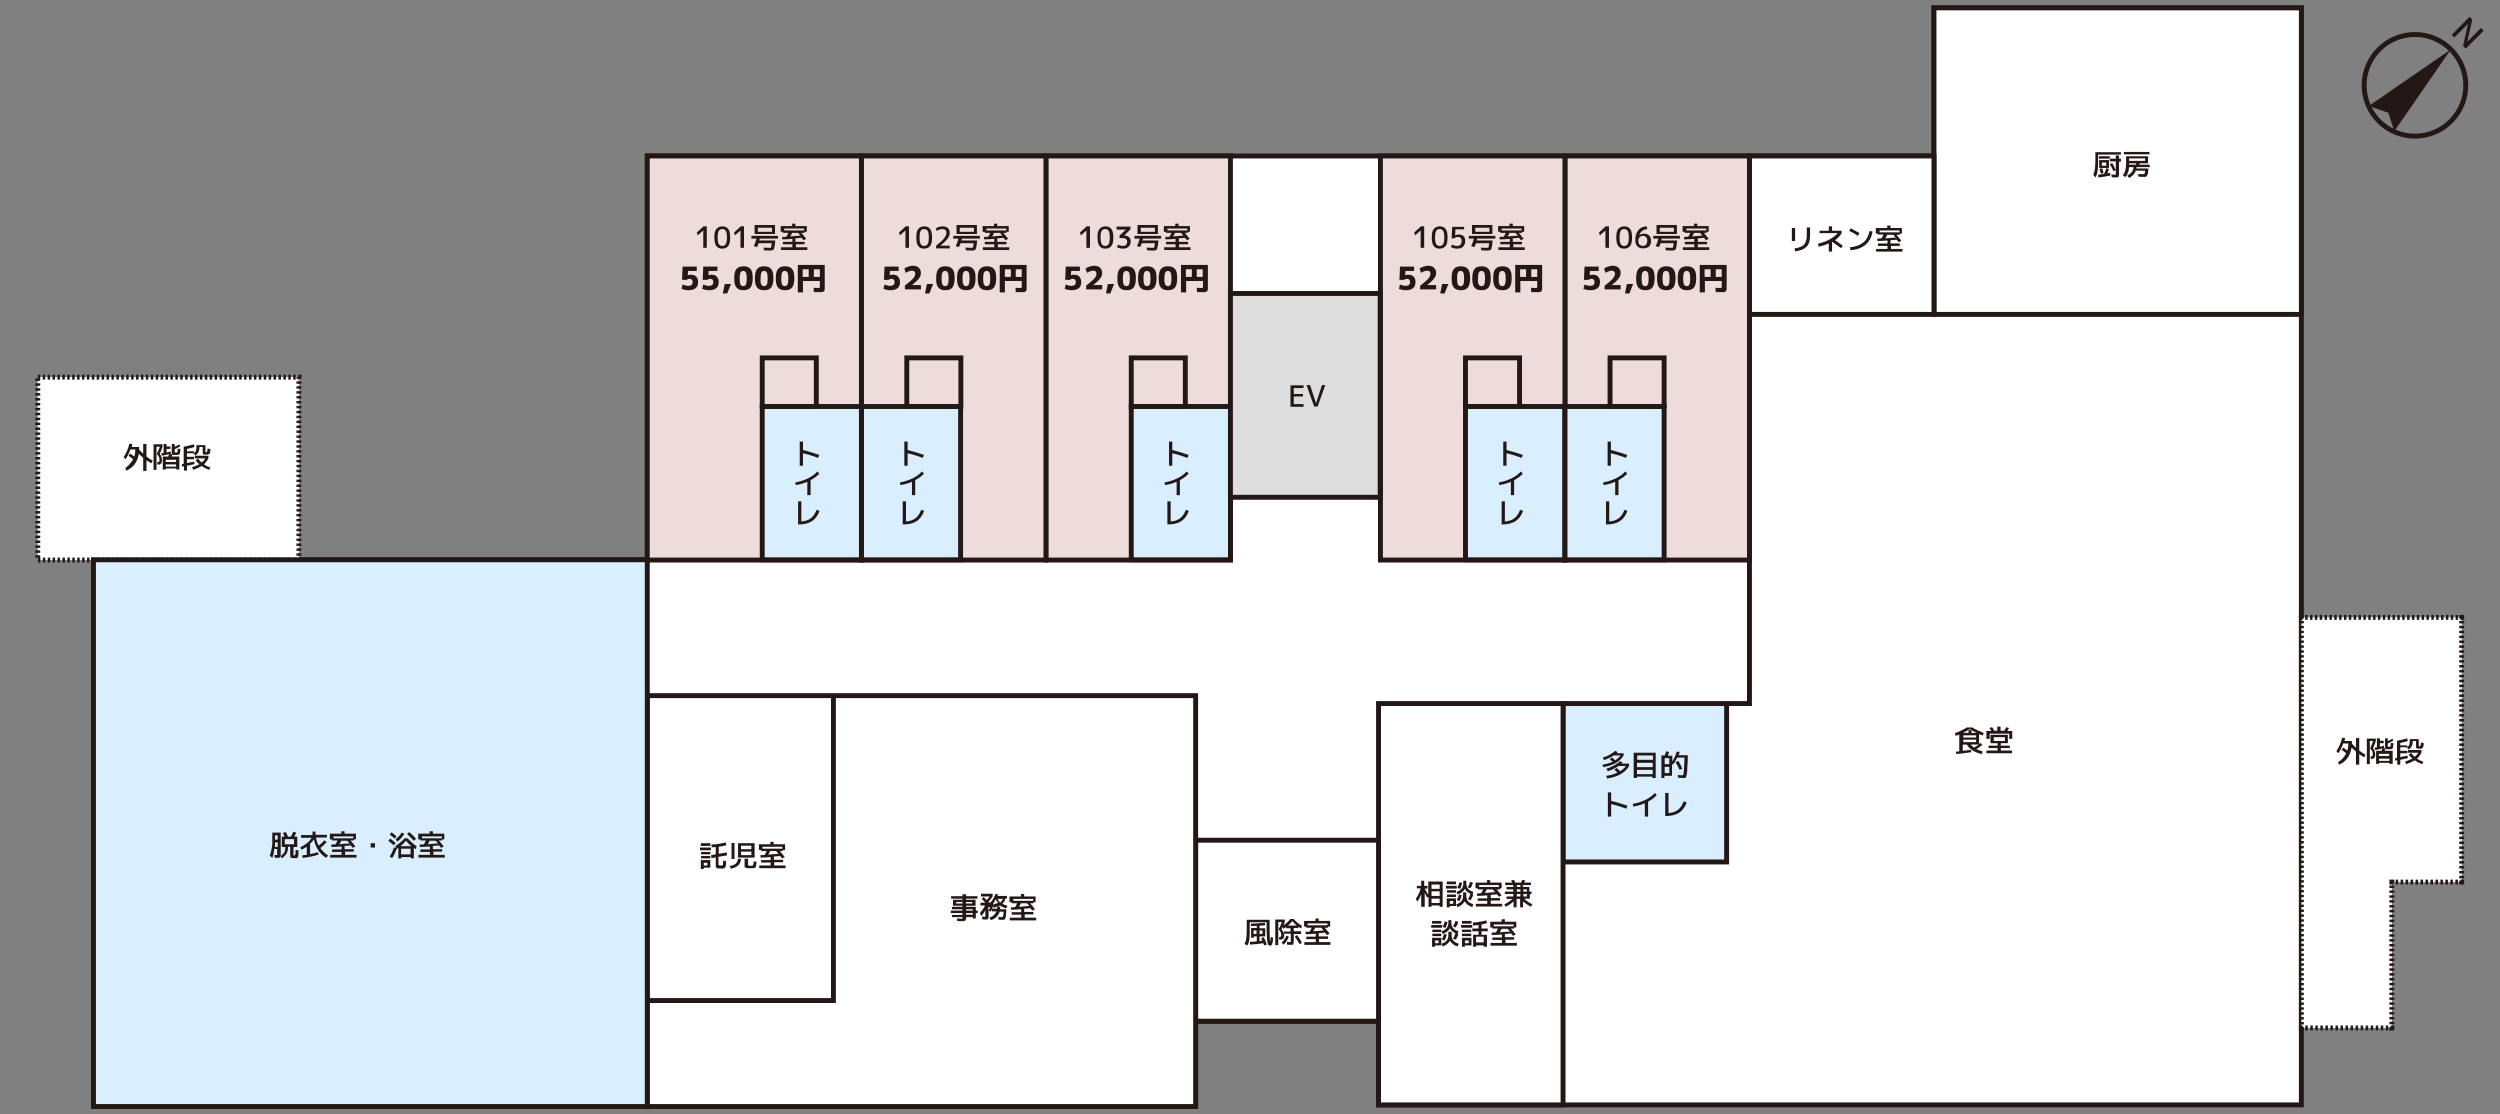 <?xml version="1.0" encoding="utf-8"?>
<!-- Generator: Adobe Illustrator 24.3.0, SVG Export Plug-In . SVG Version: 6.00 Build 0)  -->
<svg version="1.1" id="レイヤー_1" xmlns="http://www.w3.org/2000/svg" xmlns:xlink="http://www.w3.org/1999/xlink" x="0px"
	 y="0px" viewBox="0 0 920 410" style="enable-background:new 0 0 920 410;" xml:space="preserve">
<rect x="0" y="0" width="920" height="410" fill="#808080" stroke="none"/>
<style type="text/css">
	.st0{fill:#FFFFFF;stroke:#231815;stroke-width:1.808;stroke-miterlimit:10;}
	.st1{fill:#FFFFFF;stroke:#231815;stroke-width:1.808;stroke-miterlimit:10;stroke-dasharray:0.904,0.904;}
	.st2{fill:#FFFFFF;}
	.st3{fill:none;stroke:#231815;stroke-width:1.808;stroke-miterlimit:10;}
	.st4{fill:none;stroke:#231815;stroke-width:1.808;stroke-miterlimit:10;stroke-dasharray:0.916,0.916;}
	.st5{fill:none;stroke:#231815;stroke-width:1.808;stroke-miterlimit:10;stroke-dasharray:0.895,0.895;}
	.st6{fill:none;stroke:#231815;stroke-width:1.808;stroke-miterlimit:10;stroke-dasharray:0.926,0.926;}
	.st7{fill:none;stroke:#231815;stroke-width:1.808;stroke-miterlimit:10;stroke-dasharray:0.9,0.9;}
	.st8{fill:none;stroke:#231815;stroke-width:1.808;stroke-miterlimit:10;stroke-dasharray:0.893,0.893;}
	.st9{fill:none;stroke:#231815;stroke-width:1.808;stroke-miterlimit:10;stroke-dasharray:0.902,0.902;}
	.st10{fill:#D9EEFF;stroke:#231815;stroke-width:1.808;stroke-miterlimit:10;}
	.st11{fill:#EEDBDC;stroke:#231815;stroke-width:1.808;stroke-miterlimit:10;}
	.st12{fill:#DDDDDD;stroke:#231815;stroke-width:1.808;stroke-miterlimit:10;}
	.st13{fill:#231815;}
</style>
<g>
	<polygon class="st0" points="238.2,57.4 238.2,206 34.4,206 34.4,407.2 440,407.2 440,375.8 507.3,375.8 507.3,406.6 846.9,406.6 
		846.9,2.9 711.7,2.9 711.7,57.4 	"/>
	<rect x="13.9" y="138.8" class="st1" width="96.1" height="67.3"/>
	<rect x="711.7" y="2.9" class="st0" width="135.2" height="112.8"/>
	<rect x="643.8" y="57.4" class="st0" width="67.9" height="58.3"/>
	<g>
		<polygon class="st2" points="905.9,324.6 880.2,324.6 880.2,378.3 846.9,378.3 846.9,227.2 905.9,227.2 		"/>
		<g>
			<polyline class="st3" points="905.9,324.1 905.9,324.6 905.4,324.6 			"/>
			<line class="st4" x1="904.5" y1="324.6" x2="881.2" y2="324.6"/>
			<polyline class="st3" points="880.7,324.6 880.2,324.6 880.2,325 			"/>
			<line class="st5" x1="880.2" y1="325.9" x2="880.2" y2="377.4"/>
			<polyline class="st3" points="880.2,377.9 880.2,378.3 879.8,378.3 			"/>
			<line class="st6" x1="878.9" y1="378.3" x2="847.8" y2="378.3"/>
			<polyline class="st3" points="847.4,378.3 846.9,378.3 846.9,377.9 			"/>
			<line class="st7" x1="846.9" y1="377" x2="846.9" y2="228.1"/>
			<polyline class="st3" points="846.9,227.6 846.9,227.2 847.4,227.2 			"/>
			<line class="st8" x1="848.3" y1="227.2" x2="905" y2="227.2"/>
			<polyline class="st3" points="905.4,227.2 905.9,227.2 905.9,227.6 			"/>
			<line class="st9" x1="905.9" y1="228.5" x2="905.9" y2="323.7"/>
		</g>
	</g>
	<rect x="575.2" y="258.9" class="st10" width="60.2" height="58.3"/>
	<rect x="507.3" y="258.9" class="st0" width="67.9" height="147.7"/>
	<rect x="440" y="309.2" class="st0" width="67.3" height="66.6"/>
	<polyline class="st3" points="635.5,258.9 643.8,258.9 643.8,116.3 	"/>
	<rect x="238.2" y="256" class="st0" width="201.8" height="151.2"/>
	<rect x="34.4" y="206" class="st10" width="203.8" height="201.2"/>
	<rect x="575.9" y="57.4" class="st11" width="67.9" height="148.7"/>
	<rect x="508" y="57.4" class="st11" width="67.9" height="148.7"/>
	<rect x="575.9" y="149.6" class="st10" width="36.5" height="56.4"/>
	<rect x="539.3" y="149.6" class="st10" width="36.5" height="56.4"/>
	<rect x="592.5" y="131.7" class="st3" width="19.9" height="17.9"/>
	<rect x="539.3" y="131.7" class="st3" width="19.9" height="17.9"/>
	<rect x="384.9" y="57.4" class="st11" width="67.9" height="148.7"/>
	<rect x="416.3" y="149.6" class="st10" width="36.5" height="56.4"/>
	<rect x="416.3" y="131.7" class="st3" width="19.9" height="17.9"/>
	<rect x="317" y="57.4" class="st11" width="67.9" height="148.7"/>
	<rect x="238.2" y="57.4" class="st11" width="78.8" height="148.7"/>
	<rect x="317" y="149.6" class="st10" width="36.5" height="56.4"/>
	<rect x="280.5" y="149.6" class="st10" width="36.5" height="56.4"/>
	<rect x="333.7" y="131.7" class="st3" width="19.9" height="17.9"/>
	<rect x="280.5" y="131.7" class="st3" width="19.9" height="17.9"/>
	<rect x="452.8" y="108" class="st12" width="55.1" height="75"/>
	<g>
		<path class="st13" d="M257.6,312.9v-1h4v1H257.6z M257.9,311.3v-1h3.5v1H257.9z M259,319.4v0.4h-1.1v-3.3h3.5v2.8H259z M258,314.4
			v-0.9h3.4v0.9H258z M258,316V315h3.4v0.9H258z M259,318.5h1.3v-1H259V318.5z M265.2,319.6c-0.3,0-0.6,0-0.7,0
			c-0.2,0-0.3,0-0.5-0.1c-0.2,0-0.3-0.1-0.3-0.1s-0.1-0.1-0.2-0.3c-0.1-0.1-0.1-0.3-0.1-0.4c0-0.1,0-0.3,0-0.6v-2.6l-1.6,0.3
			l-0.1-1.1l1.7-0.3v-2.7c-0.6,0.1-1.1,0.1-1.5,0.1l-0.1-1c2.2-0.1,3.9-0.4,5.3-0.8l0.2,1c-0.8,0.3-1.7,0.5-2.8,0.6v2.6l3-0.5l0,1.1
			l-3.1,0.5v2.5c0,0.3,0,0.5,0.1,0.6c0.1,0.1,0.3,0.1,0.7,0.1c0.2,0,0.3,0,0.3,0c0.1,0,0.1,0,0.2,0s0.2,0,0.2-0.1
			c0,0,0.1-0.1,0.1-0.1c0.1-0.1,0.1-0.2,0.1-0.2s0-0.2,0-0.3s0-0.3,0-0.5c0-0.1,0-0.3,0-0.6l1.1,0.2c0,0.4,0,0.7,0,0.9
			c0,0.2,0,0.4-0.1,0.7c0,0.2-0.1,0.4-0.1,0.5c0,0.1-0.1,0.2-0.2,0.3c-0.1,0.1-0.2,0.2-0.3,0.2c-0.1,0-0.2,0.1-0.4,0.1
			c-0.2,0-0.4,0.1-0.5,0.1S265.5,319.6,265.2,319.6z"/>
		<path class="st13" d="M271.6,316l1.1,0.1c-0.1,1-0.4,1.8-1,2.3c-0.6,0.6-1.5,1-2.7,1.3l-0.5-0.9c1.1-0.3,1.8-0.6,2.3-1
			C271.2,317.3,271.5,316.8,271.6,316z M269.2,316.1v-5.9h1.1v5.9H269.2z M272.7,315.6h-1.1v-5.3h6.1v5.3H272.7z M272.7,312.5h3.8
			v-1.3h-3.8V312.5z M272.7,313.4v1.3h3.8v-1.3H272.7z M274.1,316h1.2v2.1c0,0.2,0,0.3,0.1,0.4c0.1,0,0.4,0.1,0.9,0.1
			c0.2,0,0.3,0,0.4,0s0.2,0,0.2-0.1c0.1,0,0.1-0.1,0.2-0.1c0,0,0.1-0.1,0.1-0.3s0.1-0.3,0.1-0.4c0-0.1,0-0.4,0-0.7l1.1,0.1
			c0,0.4,0,0.8-0.1,1c0,0.2-0.1,0.5-0.1,0.7c-0.1,0.2-0.1,0.4-0.2,0.4c-0.1,0.1-0.2,0.1-0.4,0.2c-0.2,0.1-0.4,0.1-0.6,0.1
			c-0.2,0-0.5,0-0.9,0c-0.3,0-0.6,0-0.8,0c-0.2,0-0.4,0-0.6-0.1c-0.2,0-0.3-0.1-0.4-0.1s-0.1-0.1-0.2-0.2c-0.1-0.1-0.1-0.2-0.1-0.3
			s0-0.3,0-0.5V316z"/>
		<path class="st13" d="M284.9,317.4v1.1h4.2v1h-9.7v-1h4.2v-1.1h-3.5v-0.9h3.5v-1.1c-1.4,0.1-2.6,0.2-3.7,0.2l-0.1-0.9
			c0.3,0,0.9,0,1.6-0.1c0.2-0.4,0.5-0.8,0.7-1.4h-2v-0.4h-0.8v-2.1h4.2v-0.9h1.2v0.9h4.2v2.1h-0.8v0.4H287c0.6,0.7,1.2,1.4,1.8,2.2
			l-1,0.5c-0.1-0.1-0.2-0.3-0.4-0.5c-0.2-0.2-0.2-0.3-0.3-0.4c-1,0.1-1.8,0.2-2.3,0.2v1.2h3.4v0.9H284.9z M287.9,311.6h-7.3v0.7h7.3
			V311.6z M286.5,314.2c-0.4-0.4-0.7-0.8-0.9-1h-2.2c-0.3,0.6-0.5,1.1-0.7,1.3C284.3,314.4,285.5,314.3,286.5,314.2z"/>
	</g>
	<polyline class="st3" points="238.2,368.2 306.7,368.2 306.7,255.4 	"/>
	<g>
		<circle class="st3" cx="888.7" cy="31.4" r="18.7"/>
		<polygon class="st13" points="901.9,18.2 881.1,48.3 878.9,41.5 871.7,39 		"/>
		<g>
			<path class="st13" d="M902.2,12.8l6.6-6.6l1,1l-1.8,8.1l0,0l5-5l1,1l-6.6,6.6l-1-1l1.8-8.1l0,0l-5,5L902.2,12.8z"/>
		</g>
	</g>
	<g>
		<path class="st13" d="M863.4,277.2c-0.6-0.5-1.2-0.9-1.7-1.3l0.6-0.8c0.6,0.4,1.1,0.8,1.5,1.1c0.3-0.8,0.4-1.6,0.4-2.6h-1.9
			c-0.5,1.4-1.1,2.6-1.8,3.6l-0.7-0.8c1-1.5,1.7-3.1,2.1-4.9l1.1,0.1c-0.1,0.3-0.1,0.7-0.2,1.1h2.7c0,0.5,0,0.8,0,1
			c0.5,0.5,1,1,1.5,1.5v-3.6h1.2v4.6c0.7,0.6,1.5,1.1,2.3,1.5l-0.5,1c-0.7-0.4-1.3-0.8-1.8-1.2v3.9h-1.2v-4.8
			c-0.5-0.4-1.1-1-1.6-1.5c-0.3,1.6-0.8,2.9-1.6,4c-0.8,1-1.8,1.8-3,2.3l-0.4-0.9C861.6,279.7,862.7,278.7,863.4,277.2z"/>
		<path class="st13" d="M873.2,277.5c0-0.4-0.1-0.7-0.2-1c-0.1-0.3-0.4-0.7-0.8-1.1c0.4-0.9,0.8-1.7,1.1-2.7h-1.2v8.5h-1.1v-9.4h3.3
			v0.9c-0.3,0.9-0.6,1.8-1,2.6c0.5,0.7,0.8,1.5,0.8,2.4c0,0.5-0.1,0.9-0.3,1.2c-0.2,0.2-0.6,0.4-1.1,0.4h-0.2l-0.2-0.9h0.2
			c0.3,0,0.4-0.1,0.5-0.2C873.1,278.1,873.2,277.8,873.2,277.5z M877.6,271.7h1.1v1c0.5-0.2,1.1-0.5,1.7-0.9l0.3,0.8
			c-0.7,0.4-1.4,0.7-2,1v1c0,0.1,0,0.2,0,0.2c0,0,0.1,0,0.2,0c0.1,0,0.1,0,0.3,0s0.2,0,0.3,0c0.1,0,0.2-0.1,0.2-0.2
			c0-0.1,0.1-0.5,0.1-1.2l1,0.1c0,0.4-0.1,0.8-0.1,1s-0.1,0.4-0.1,0.6c0,0.2-0.1,0.3-0.2,0.4c-0.1,0.1-0.2,0.1-0.2,0.1
			s-0.2,0-0.4,0.1c-0.3,0-0.5,0-0.7,0c-0.2,0-0.4,0-0.7,0c-0.3,0-0.5-0.1-0.6-0.1c-0.1,0.2-0.1,0.4-0.2,0.7h2.9v4.8h-1.2v-0.4h-3.8
			v0.4h-1.1v-4.8h2c0.1-0.3,0.2-0.6,0.3-0.9c-0.9,0.3-1.8,0.5-2.7,0.6l-0.1-0.9c0.3,0,0.6-0.1,0.8-0.1v-3.3h1.1v0.9h1.4v0.9h-1.4
			v1.3c0.6-0.1,1.1-0.3,1.5-0.4l0.1,0.9c-0.1,0-0.3,0.1-0.5,0.1l0.8,0.1c0-0.1,0-0.2,0-0.4V271.7z M875.4,278.2h3.8v-0.8h-3.8V278.2
			z M879.3,280v-0.8h-3.8v0.8H879.3z"/>
		<path class="st13" d="M890.1,271.8v2.6c0,0.1,0,0.1,0,0.2c0,0,0.1,0,0.2,0c0.2,0,0.3,0,0.4-0.1c0.1-0.1,0.1-0.5,0.2-1.2l1,0.1
			c0,0.3,0,0.5,0,0.7c0,0.2,0,0.3-0.1,0.5s-0.1,0.3-0.1,0.4s-0.1,0.2-0.2,0.2c-0.1,0.1-0.2,0.1-0.2,0.2c-0.1,0-0.2,0-0.3,0.1
			s-0.3,0-0.4,0s-0.3,0-0.6,0c-0.4,0-0.6,0-0.7-0.1s-0.2-0.2-0.2-0.5v-2.2h-1.2v0.1c0,1.4-0.5,2.4-1.5,3l-0.7-0.8h-2.4v1.3h2.6v0.9
			h-2.6v1.4c1-0.2,1.9-0.4,2.7-0.5l0.1,0.9c-0.9,0.2-1.8,0.4-2.8,0.6v1.8h-1.1l0-1.6c-0.3,0-0.5,0.1-0.7,0.1l-0.1-0.9l0.7-0.1v-6.3
			c1.2-0.2,2.4-0.5,3.7-0.9l0.3,1c-0.9,0.3-1.8,0.5-2.8,0.7v0.9h2.6v0.7c0.3-0.3,0.6-0.6,0.7-0.9c0.1-0.4,0.2-0.9,0.2-1.6v-0.5
			H890.1z M886.4,277.7l0.9-0.6c0.4,0.5,0.8,0.9,1.3,1.4c0.5-0.4,1-0.9,1.3-1.5h-3.8v-1h5v1c-0.4,0.8-1,1.5-1.6,2.2
			c0.7,0.5,1.5,0.9,2.3,1.1l-0.4,0.9c-1-0.3-1.9-0.8-2.8-1.4c-0.8,0.5-1.9,1-3.1,1.4l-0.4-1c1.1-0.3,1.9-0.7,2.7-1.1
			C887.2,278.7,886.7,278.2,886.4,277.7z"/>
	</g>
	<g>
		<path class="st13" d="M49,169c-0.6-0.5-1.2-0.9-1.7-1.3l0.6-0.8c0.6,0.4,1.1,0.8,1.5,1.1c0.3-0.8,0.4-1.6,0.4-2.6H48
			c-0.5,1.4-1.1,2.6-1.8,3.6l-0.7-0.8c1-1.5,1.7-3.1,2.1-4.9l1.1,0.1c-0.1,0.3-0.1,0.7-0.2,1.1h2.7c0,0.5,0,0.8,0,1
			c0.5,0.5,1,1,1.5,1.5v-3.6h1.2v4.6c0.7,0.6,1.5,1.1,2.3,1.5l-0.5,1c-0.7-0.4-1.3-0.8-1.8-1.1v3.9h-1.2v-4.8
			c-0.5-0.4-1.1-1-1.6-1.5c-0.3,1.6-0.8,2.9-1.6,3.9c-0.8,1-1.8,1.8-3,2.3l-0.4-0.9C47.2,171.4,48.2,170.4,49,169z"/>
		<path class="st13" d="M58.7,169.2c0-0.4-0.1-0.7-0.2-1s-0.4-0.7-0.8-1.1c0.4-0.9,0.8-1.7,1.1-2.7h-1.2v8.5h-1.1v-9.4h3.3v0.9
			c-0.3,0.9-0.6,1.8-1,2.6c0.5,0.7,0.8,1.5,0.8,2.4c0,0.5-0.1,0.9-0.3,1.2c-0.2,0.2-0.6,0.4-1.1,0.4H58l-0.2-0.9h0.2
			c0.3,0,0.4-0.1,0.5-0.2C58.7,169.8,58.7,169.5,58.7,169.2z M63.2,163.4h1.1v1c0.5-0.2,1.1-0.5,1.7-0.9l0.3,0.8
			c-0.7,0.4-1.4,0.7-2,1v1c0,0.1,0,0.2,0,0.2c0,0,0.1,0,0.2,0c0.1,0,0.1,0,0.3,0s0.2,0,0.3,0c0.1,0,0.2-0.1,0.2-0.2
			c0-0.1,0.1-0.5,0.1-1.2l1,0.1c0,0.4-0.1,0.8-0.1,1c0,0.2-0.1,0.4-0.1,0.6c0,0.2-0.1,0.3-0.2,0.4c-0.1,0.1-0.2,0.1-0.2,0.1
			s-0.2,0-0.4,0.1c-0.3,0-0.5,0-0.7,0c-0.2,0-0.4,0-0.7,0c-0.3,0-0.5-0.1-0.6-0.1c-0.1,0.2-0.1,0.4-0.2,0.7H66v4.8h-1.1v-0.4H61v0.4
			h-1.1v-4.8h2c0.1-0.3,0.2-0.6,0.3-0.9c-0.9,0.3-1.8,0.5-2.7,0.6l-0.1-0.9c0.3,0,0.6-0.1,0.8-0.1v-3.3h1.1v0.9h1.4v0.9h-1.4v1.3
			c0.6-0.1,1.1-0.3,1.5-0.4l0.1,0.9c-0.1,0-0.3,0.1-0.5,0.1l0.8,0.1c0-0.1,0-0.2,0-0.4V163.4z M61,170h3.8v-0.8H61V170z M64.8,171.7
			v-0.8H61v0.8H64.8z"/>
		<path class="st13" d="M75.6,163.6v2.6c0,0.1,0,0.1,0,0.2c0,0,0.1,0,0.2,0c0.2,0,0.3,0,0.4-0.1c0.1-0.1,0.1-0.5,0.2-1.2l1,0.1
			c0,0.3,0,0.5,0,0.7c0,0.2,0,0.3-0.1,0.5c0,0.2-0.1,0.3-0.1,0.4c0,0.1-0.1,0.2-0.2,0.2s-0.2,0.1-0.2,0.2c-0.1,0-0.2,0-0.3,0.1
			c-0.2,0-0.3,0-0.4,0s-0.3,0-0.6,0c-0.4,0-0.6,0-0.7-0.1s-0.2-0.2-0.2-0.5v-2.2h-1.2v0.1c0,1.4-0.5,2.4-1.5,3l-0.7-0.8h-2.4v1.3
			h2.6v0.9h-2.6v1.4c1-0.2,1.9-0.4,2.7-0.5l0.1,0.9c-0.9,0.2-1.8,0.4-2.8,0.6v1.8h-1.1l0-1.6c-0.3,0-0.5,0.1-0.7,0.1l-0.1-0.9
			l0.7-0.1v-6.3c1.2-0.2,2.4-0.5,3.7-0.9l0.3,1c-0.9,0.3-1.8,0.5-2.8,0.7v0.9h2.6v0.7c0.3-0.3,0.6-0.6,0.7-0.9
			c0.1-0.4,0.2-0.9,0.2-1.6v-0.5H75.6z M72,169.4l0.9-0.6c0.4,0.5,0.8,0.9,1.3,1.4c0.5-0.4,1-0.9,1.3-1.5h-3.8v-1h5v1
			c-0.4,0.8-1,1.5-1.6,2.2c0.7,0.5,1.5,0.9,2.3,1.1l-0.4,0.9c-1-0.3-1.9-0.8-2.8-1.4c-0.8,0.5-1.9,1-3.1,1.4l-0.4-1
			c1.1-0.3,1.9-0.7,2.7-1.1C72.7,170.4,72.3,169.9,72,169.4z"/>
	</g>
	<g>
		<path class="st13" d="M725.6,267.6c1.3,0.8,2.8,1.5,4.4,2.1l-0.3,1c-0.5-0.2-0.9-0.4-1.4-0.5v3.6c0.2-0.2,0.4-0.3,0.5-0.4l0.7,0.7
			c-0.7,0.6-1.4,1.1-2.2,1.6c0.7,0.3,1.5,0.6,2.4,0.9l-0.5,0.9c-1.2-0.3-2.2-0.7-3.2-1.3c-0.9-0.6-1.7-1.3-2.2-2.2h-1.5v2.3
			c0.9-0.1,1.9-0.2,3-0.4l0.1,0.9c-1.8,0.3-3.6,0.5-5.5,0.7l-0.1-0.9c0.5,0,1-0.1,1.2-0.1v-6.2c-0.5,0.2-0.9,0.4-1.3,0.5l-0.3-1
			c1.7-0.6,3.1-1.3,4.4-2.1H725.6z M727.4,269.7c-1-0.5-1.8-0.9-2.5-1.4c-0.7,0.5-1.6,0.9-2.5,1.4h2v-1h1.1v1H727.4z M722.5,271.4
			h4.7v-0.8h-4.7V271.4z M722.5,272.2v0.9h4.7v-0.9H722.5z M726.4,275.1c0.7-0.4,1.3-0.7,1.8-1.1h-3
			C725.5,274.3,725.9,274.7,726.4,275.1z"/>
		<path class="st13" d="M737.5,269c0.3-0.4,0.5-0.9,0.8-1.4l1,0.3c-0.1,0.3-0.4,0.7-0.6,1.1h1.8v2.9h-1.1V270h-7.2v1.9H731V269h1.8
			c-0.2-0.3-0.4-0.7-0.7-1.1l1-0.3c0.3,0.4,0.6,0.9,0.8,1.3h1.1v-1.5h1.2v1.5H737.5z M733.7,273.5h-1.2v-3.1h6.4v3.1h-2.6v0.9h3.3
			v0.9h-3.3v0.9h4.1v1H731v-1h4.1v-0.9h-3.3v-0.9h3.3v-0.9H733.7z M733.7,272.7h4.1v-1.4h-4.1V272.7z"/>
	</g>
	<g>
		<path class="st13" d="M592.4,279.4l0.8-0.7c0.4,0.3,0.8,0.7,1.2,1.1c0.8-0.5,1.4-1.1,2-1.8h-2.6c-1.1,0.8-2.3,1.3-3.5,1.7
			l-0.5-0.9c1-0.3,2-0.7,2.8-1.2s1.4-0.9,1.8-1.3l0.9,0.5c-0.1,0.1-0.2,0.3-0.4,0.4h2.6v0.8c-0.7,1.1-1.6,2.1-2.9,2.8
			c-1.3,0.7-2.8,1.2-4.6,1.5l-0.3-0.9c1.4-0.2,2.7-0.6,3.8-1.1C593.2,280.1,592.9,279.8,592.4,279.4z M591.1,282.9
			c1.1-0.3,2.1-0.8,3-1.3c0.9-0.5,1.6-1,2.1-1.5l0.9,0.5c-0.1,0.1-0.2,0.2-0.4,0.4h2.8v0.9c-0.7,1.2-1.7,2.2-3.1,3
			c-1.4,0.8-3.1,1.3-5,1.6l-0.3-1c1.5-0.2,2.9-0.6,4.1-1.2c-0.3-0.3-0.6-0.6-1.1-1l0.8-0.7c0.3,0.2,0.7,0.6,1.3,1.2
			c0.9-0.5,1.6-1.2,2.1-1.9h-2.7c-1.2,0.8-2.5,1.5-3.9,1.9L591.1,282.9z"/>
		<path class="st13" d="M602.4,285.8v0.5h-1.2V277h8.1v9.3h-1.2v-0.5H602.4z M608.3,279.7V278h-5.8v1.6H608.3z M602.4,282.3h5.8
			v-1.6h-5.8V282.3z M602.4,284.9h5.8v-1.6h-5.8V284.9z"/>
		<path class="st13" d="M619.8,286.3c-0.5,0-1.3,0-2.3-0.1l-0.1-1c0.7,0.1,1.3,0.1,1.8,0.1c0.1,0,0.2-0.1,0.3-0.4
			c0.1-0.3,0.1-0.9,0.2-1.8c0.1-0.9,0.1-2.4,0.2-4.3h-2.7c-0.5,1.1-1,1.9-1.6,2.6l-0.3-0.3v4.4h-2.8v0.8h-1.1V278h1.2
			c0.2-0.4,0.4-1,0.5-1.5l1.1,0.2c-0.1,0.4-0.3,0.9-0.4,1.4h1.6v2.1c0.7-1.1,1.3-2.2,1.6-3.6l1.1,0.1c-0.1,0.4-0.2,0.8-0.4,1.2h3.4
			c0,1.4,0,2.5-0.1,3.4s-0.1,1.7-0.1,2.3c-0.1,0.7-0.1,1.2-0.2,1.5c-0.1,0.3-0.1,0.6-0.2,0.8c-0.1,0.2-0.2,0.3-0.3,0.4
			C620.1,286.3,620,286.3,619.8,286.3z M612.6,281.2h1.7V279h-1.7V281.2z M612.6,282.2v2.3h1.7v-2.3H612.6z M616.6,280.5l1-0.5
			c0.6,0.9,1.1,1.9,1.5,2.9l-1,0.4C617.7,282.4,617.2,281.5,616.6,280.5z"/>
		<path class="st13" d="M591.7,291.6h1.2v3.1c2,0.5,4,1.1,6,1.8l-0.4,1.1c-1.9-0.7-3.8-1.3-5.6-1.7v4.6h-1.2V291.6z"/>
		<path class="st13" d="M600.9,295.8c1.5-0.2,3-0.7,4.5-1.4s2.7-1.6,3.6-2.6l0.7,0.8c-0.8,0.9-1.9,1.7-3.2,2.4v5.5h-1.2v-4.9
			c-1.4,0.6-2.8,1-4.3,1.2L600.9,295.8z"/>
		<path class="st13" d="M612.8,291.8h1.2v7.4c1.5-0.1,2.6-0.5,3.5-1.2s1.6-1.7,2.1-3.1l1.1,0.4c-0.6,1.7-1.6,3-2.8,3.8
			c-1.3,0.8-2.9,1.2-4.9,1.2h-0.2V291.8z"/>
	</g>
	<g>
		<path class="st13" d="M476.1,142.7v2.3h3.4v0.9h-3.4v2.8h3.6v1h-4.8v-7.9h4.8v1H476.1z"/>
		<path class="st13" d="M482.1,141.7l2.2,6.7h0l2.2-6.7h1.2l-2.8,7.9h-1.3l-2.8-7.9H482.1z"/>
	</g>
	<g>
		<path class="st13" d="M521.5,326h1.5v-1.9h1.1v1.9h1.2v1h-1c0.4,0.8,0.9,1.5,1.3,2.3v-4.9h5.3v9.3h-1.1v-0.5h-3v0.5h-1.1v-3.7
			l-0.5,0.4c-0.3-0.7-0.6-1.3-0.9-1.9v5.2H523v-4.6c-0.4,1-0.8,1.9-1.4,2.7l-0.6-1c0.9-1.3,1.5-2.6,1.8-3.9h-1.4V326z M529.8,327.1
			v-1.6h-3v1.6H529.8z M526.8,329.7h3V328h-3V329.7z M526.8,332.3h3v-1.6h-3V332.3z"/>
		<path class="st13" d="M532.1,327v-1h4v1H532.1z M532.4,325.4v-1h3.4v1H532.4z M533.5,333.5v0.4h-1.1v-3.3h3.4v2.8H533.5z
			 M532.5,328.5v-0.9h3.3v0.9H532.5z M532.5,330.1v-0.9h3.3v0.9H532.5z M533.5,332.6h1.3v-1h-1.3V332.6z M541.2,331.3l-1-0.4
			c0.4-0.6,0.7-1.2,0.9-2c-0.9-0.4-1.6-1-2-1.8c-0.6,1-1.5,1.7-2.7,2.1l-0.4-1c0.9-0.3,1.5-0.7,1.9-1.2s0.6-1.1,0.6-2v-0.9h1.1v0.9
			c0,0.8,0.2,1.5,0.6,2c0.4,0.5,1,0.9,2,1.2l-0.3,0.9l0.3,0.1C541.9,330,541.6,330.7,541.2,331.3z M538.5,328.4h1.1v1.2
			c0,0.8,0.2,1.5,0.6,2c0.4,0.5,1.1,0.9,2,1.2l-0.4,1c-1.3-0.4-2.2-1.1-2.8-2.1c-0.6,1-1.5,1.7-2.7,2.1l-0.4-1
			c0.9-0.3,1.5-0.7,1.9-1.2s0.6-1.1,0.6-2V328.4z M536.1,331.2c0.4-0.7,0.6-1.3,0.8-2l1,0.2c-0.2,0.8-0.4,1.5-0.8,2.2L536.1,331.2z
			 M536.3,326.7c0.4-0.7,0.6-1.3,0.8-2l1,0.2c-0.2,0.8-0.4,1.5-0.8,2.2L536.3,326.7z M541.1,326.9l-1-0.4c0.4-0.6,0.7-1.2,0.9-2
			l1,0.3C541.9,325.5,541.6,326.2,541.1,326.9z"/>
		<path class="st13" d="M548.6,331.5v1.1h4.2v1h-9.7v-1h4.2v-1.1h-3.5v-0.9h3.5v-1.1c-1.4,0.1-2.6,0.2-3.7,0.2l-0.1-0.9
			c0.3,0,0.9,0,1.6-0.1c0.2-0.4,0.5-0.8,0.7-1.4h-2v-0.4h-0.8v-2.1h4.2v-0.9h1.2v0.9h4.2v2.1H552v0.4h-1.2c0.6,0.7,1.2,1.4,1.8,2.2
			l-1,0.5c-0.1-0.1-0.2-0.3-0.4-0.5c-0.2-0.2-0.2-0.3-0.3-0.4c-1,0.1-1.8,0.2-2.3,0.2v1.2h3.4v0.9H548.6z M551.6,325.7h-7.3v0.7h7.3
			V325.7z M550.2,328.3c-0.4-0.4-0.7-0.8-0.9-1h-2.2c-0.3,0.6-0.5,1.1-0.7,1.3C548,328.5,549.2,328.4,550.2,328.3z"/>
		<path class="st13" d="M563.9,332.8l-0.5,0.9c-1.2-0.6-2.1-1.3-2.9-2v2.2h-1.1v-3.1h-1.3v3.1h-1.1v-2.2c-0.7,0.7-1.7,1.4-2.9,2
			l-0.5-0.9c1.2-0.6,2.2-1.3,3-2h-2.2v-0.9h2.5V329h-3.1v-0.9h3.1v-0.8h-2.5v-0.9h2.5v-0.7h-3v-0.9h2.6c-0.2-0.3-0.3-0.6-0.4-0.8
			l1-0.2c0.2,0.3,0.4,0.6,0.6,1h2c0.2-0.4,0.4-0.7,0.5-1l1.1,0.2c-0.1,0.2-0.2,0.4-0.4,0.8h2.5v0.9h-3v0.7h2.4v1.7h0.8v0.9H563v1.7
			h-2.1C561.7,331.5,562.7,332.2,563.9,332.8z M558.2,326.4h1.3v-0.7h-1.3V326.4z M558.2,327.3v0.8h1.3v-0.8H558.2z M558.2,329.9
			h1.3V329h-1.3V329.9z M560.6,327.3v0.8h1.3v-0.8H560.6z M560.6,329.9h1.3V329h-1.3V329.9z"/>
		<path class="st13" d="M526.7,341.4v-1h4v1H526.7z M527,339.9v-1h3.4v1H527z M528.1,348v0.4H527v-3.3h3.4v2.8H528.1z M527.1,343
			v-0.9h3.3v0.9H527.1z M527.1,344.5v-0.9h3.3v0.9H527.1z M528.1,347.1h1.3v-1h-1.3V347.1z M535.7,345.8l-1-0.4
			c0.4-0.6,0.7-1.2,0.9-2c-0.9-0.4-1.6-1-2-1.8c-0.6,1-1.5,1.7-2.7,2.1l-0.4-1c0.9-0.3,1.5-0.7,1.9-1.2s0.6-1.1,0.6-2v-0.9h1.1v0.9
			c0,0.8,0.2,1.5,0.6,2c0.4,0.5,1,0.9,2,1.2l-0.3,0.9l0.3,0.1C536.5,344.4,536.2,345.1,535.7,345.8z M533.1,342.9h1.1v1.2
			c0,0.8,0.2,1.5,0.6,2c0.4,0.5,1.1,0.9,2,1.2l-0.4,1c-1.3-0.4-2.2-1.1-2.8-2.1c-0.6,1-1.5,1.7-2.7,2.1l-0.4-1
			c0.9-0.3,1.5-0.7,1.9-1.2s0.6-1.1,0.6-2V342.9z M530.6,345.7c0.4-0.7,0.6-1.3,0.8-2l1,0.2c-0.2,0.8-0.4,1.5-0.8,2.2L530.6,345.7z
			 M530.9,341.1c0.4-0.7,0.6-1.3,0.8-2l1,0.2c-0.2,0.8-0.4,1.5-0.8,2.2L530.9,341.1z M535.7,341.3l-1-0.4c0.4-0.6,0.7-1.2,0.9-2
			l1,0.3C536.5,340,536.1,340.7,535.7,341.3z"/>
		<path class="st13" d="M537.7,341.4v-1h4.1v1H537.7z M538,339.9v-1h3.5v1H538z M539.1,348v0.4H538v-3.3h3.5v2.8H539.1z M538,343
			v-0.9h3.4v0.9H538z M538,344.5v-0.9h3.4v0.9H538z M539.1,347.1h1.4v-1h-1.4V347.1z M542,339.5c1.9-0.1,3.6-0.4,5-0.8l0.2,1
			c-0.7,0.2-1.4,0.4-2,0.5v1.5h2.3v1h-2.3v1.3h2v4.4H546v-0.5h-2.8v0.5h-1.1v-4.4h2v-1.3h-2.3v-1h2.3v-1.3c-0.6,0.1-1.2,0.1-2,0.2
			L542,339.5z M546,346.8v-2.1h-2.8v2.1H546z"/>
		<path class="st13" d="M554,345.9v1.1h4.2v1h-9.7v-1h4.2v-1.1h-3.5V345h3.5v-1.1c-1.4,0.1-2.6,0.2-3.7,0.2l-0.1-0.9
			c0.3,0,0.9,0,1.6-0.1c0.2-0.4,0.5-0.8,0.7-1.4h-2v-0.4h-0.8v-2.1h4.2v-0.9h1.2v0.9h4.2v2.1h-0.8v0.4h-1.2c0.6,0.7,1.2,1.4,1.8,2.2
			l-1,0.5c-0.1-0.1-0.2-0.3-0.4-0.5s-0.2-0.3-0.3-0.4c-1,0.1-1.8,0.2-2.3,0.2v1.2h3.4v0.9H554z M557,340.2h-7.3v0.7h7.3V340.2z
			 M555.7,342.8c-0.4-0.4-0.7-0.8-0.9-1h-2.2c-0.3,0.6-0.5,1.1-0.7,1.3C553.4,343,554.7,342.9,555.7,342.8z"/>
	</g>
	<g>
		<path class="st13" d="M466.1,339.4h-6.2v3.5c0,1.4-0.1,2.5-0.2,3.2s-0.4,1.4-0.8,1.9l-0.9-0.7c0.3-0.5,0.5-1.1,0.6-1.7
			c0.1-0.6,0.2-1.7,0.2-3.1v-4h8.4c0,5.4,0.1,8,0.2,8c0,0,0.1-0.1,0.1-0.3c0-0.2,0.1-0.7,0.1-1.4l0.9,0.3c0,0.8-0.1,1.4-0.2,1.8
			c-0.1,0.4-0.2,0.7-0.4,0.9c-0.1,0.1-0.3,0.2-0.5,0.2c-0.3,0-0.5-0.1-0.6-0.2c-0.1-0.1-0.2-0.5-0.4-1.1c-0.1-0.6-0.2-1.5-0.2-2.5
			C466.1,343.1,466.1,341.5,466.1,339.4z M464.1,345.2l1-0.3c0.5,1.2,0.9,2,1.1,2.7l-1,0.3c-0.1-0.3-0.2-0.6-0.3-0.8
			c-1.7,0.3-3.3,0.4-4.9,0.5l0-1c0.8,0,1.6-0.1,2.5-0.2v-1.8h-1.1v0.5h-1v-3.6h2.1v-0.8c-0.4,0-1.1,0.1-2.1,0.1l-0.1-0.9
			c1.6,0,3.4-0.2,5.2-0.3l0.1,0.9c-0.4,0-1.1,0.1-2.1,0.2v0.9h2.1v3h-2.1v1.7c0.5-0.1,0.8-0.1,1-0.1
			C464.4,345.8,464.3,345.5,464.1,345.2z M462.4,342.4h-1.1v1.3h1.1V342.4z M463.5,342.4v1.3h1.1v-1.3H463.5z"/>
		<path class="st13" d="M471.5,344.1c0-0.4-0.1-0.7-0.2-1s-0.4-0.7-0.8-1.1c0.5-0.8,0.9-1.7,1.2-2.7h-1.3v8.5h-1.1v-9.4h3.5v0.9
			c-0.1,0.3-0.2,0.7-0.5,1.2c1-0.6,1.8-1.4,2.6-2.3h1.2c0.9,1,1.8,1.8,3,2.5l-0.3,1c-0.4-0.3-0.7-0.5-1-0.7v0.5h-1.7v1.2h2.7v1h-2.7
			v2.5c0,0.7-0.1,1.2-0.2,1.3c-0.1,0.2-0.5,0.2-1.1,0.2c-0.3,0-0.7,0-1.2-0.1l0-1c0.5,0,0.9,0.1,1.1,0.1c0.2,0,0.3,0,0.3-0.1
			c0-0.1,0-0.2,0-0.5v-2.5h-2.5c0,0.2,0.1,0.4,0.1,0.6c0,0.5-0.1,0.9-0.4,1.2c-0.2,0.2-0.6,0.4-1.2,0.4h-0.2l-0.2-0.9h0.2
			c0.3,0,0.4-0.1,0.5-0.2S471.5,344.5,471.5,344.1z M471.6,346.9c0.8-0.7,1.4-1.6,1.8-2.6l0.9,0.4c-0.4,1.1-1.1,2.1-1.9,2.9
			L471.6,346.9z M472.4,343.6v-0.8h2.5v-1.2h-1.6v-0.5c-0.2,0.2-0.6,0.4-1,0.7l-0.2-0.7c-0.2,0.4-0.4,0.8-0.5,1
			C472.1,342.6,472.3,343.1,472.4,343.6z M474,340.6h3.2c-0.6-0.5-1.1-1-1.6-1.6C475,339.6,474.5,340.2,474,340.6z M476.5,344.7
			l0.8-0.6c0.7,0.9,1.3,1.8,1.8,2.8l-0.8,0.6C477.8,346.6,477.2,345.7,476.5,344.7z"/>
		<path class="st13" d="M485.4,345.6v1.1h4.2v1H480v-1h4.2v-1.1h-3.5v-0.9h3.5v-1.1c-1.4,0.1-2.6,0.2-3.7,0.2l-0.1-0.9
			c0.3,0,0.9,0,1.6-0.1c0.2-0.4,0.5-0.8,0.7-1.4h-2V341h-0.8v-2.1h4.2v-0.9h1.2v0.9h4.2v2.1h-0.8v0.4h-1.2c0.6,0.7,1.2,1.4,1.8,2.2
			l-1,0.5c-0.1-0.1-0.2-0.3-0.4-0.5c-0.2-0.2-0.2-0.3-0.3-0.4c-1,0.1-1.8,0.2-2.3,0.2v1.2h3.4v0.9H485.4z M488.5,339.8h-7.3v0.7h7.3
			V339.8z M487.1,342.4c-0.4-0.4-0.7-0.8-0.9-1H484c-0.3,0.6-0.5,1.1-0.7,1.3C484.8,342.6,486.1,342.5,487.1,342.4z"/>
	</g>
	<g>
		<path class="st13" d="M359.8,335.1v0.9h-0.7v2h-1.1v-0.5h-2.5v0.2c0,0.6-0.1,1-0.3,1.1c-0.2,0.1-0.6,0.2-1.4,0.2
			c-0.3,0-0.8,0-1.6-0.1l0-0.9c0.8,0,1.3,0.1,1.5,0.1c0.2,0,0.4,0,0.4,0c0,0,0.1-0.1,0.1-0.3v-0.3h-3.9v-0.8h3.9V336h-4.3v-0.9h4.3
			v-0.5h-3.9v-0.9h3.9v-0.4h-2.3h-1.2v-2.2h3.5v-0.4H350v-0.9h4.2v-0.7h1.3v0.7h4.2v0.9h-4.2v0.4h3.5v2.2h-3.5v0.4h3.6v1.4H359.8z
			 M351.9,332.5h2.3v-0.6h-2.3V332.5z M355.5,332.5h2.3v-0.6h-2.3V332.5z M355.5,335.1h2.5v-0.5h-2.5V335.1z M355.5,336.6h2.5V336
			h-2.5V336.6z"/>
		<path class="st13" d="M365.4,332.6l-0.8-0.6c0.8-0.9,1.3-1.9,1.7-3l1,0.1c-0.1,0.2-0.1,0.4-0.2,0.6h3.5v0.9h-0.5
			c-0.3,0.8-0.7,1.5-1.2,2c0.5,0.3,1.1,0.5,1.8,0.7l-0.4,1c-0.9-0.3-1.7-0.6-2.3-1.1c-0.3,0.2-0.6,0.4-0.9,0.5l1,0
			c0,0.3,0,0.6-0.1,0.9h2.3c0,0.9,0,1.6-0.1,2.1c0,0.5-0.1,0.9-0.2,1.2c-0.1,0.3-0.3,0.4-0.4,0.5c-0.2,0.1-0.4,0.1-0.7,0.1
			c-0.3,0-0.8,0-1.5-0.1l0-1c0.5,0.1,0.9,0.1,1.2,0.1c0.2,0,0.3,0,0.4-0.1c0.1-0.1,0.1-0.3,0.2-0.6s0.1-0.7,0.1-1.3h-1.4
			c-0.5,1.5-1.6,2.6-3.2,3.1l-0.6-0.9c0.7-0.3,1.3-0.6,1.7-1s0.7-0.8,0.9-1.3H365v-1h1.9c0-0.2,0.1-0.5,0.1-0.8
			c-0.4,0.2-0.9,0.3-1.3,0.5l-0.2-0.7c-0.3,0.8-0.6,1.5-1,2.1l-0.7-0.4v1.7c0,0.5,0,0.9-0.1,1.1c-0.1,0.2-0.1,0.4-0.3,0.4
			c-0.1,0.1-0.4,0.1-0.7,0.1c-0.2,0-0.6,0-1.2-0.1l-0.1-1c0.5,0,0.8,0.1,0.9,0.1c0.2,0,0.2,0,0.3-0.1c0-0.1,0-0.2,0-0.5v-1.8
			c-0.4,0.8-0.9,1.5-1.5,2.1l-0.5-1.1c0.7-0.8,1.4-1.7,1.9-2.8h-1.7v-1h1.8c-0.5-0.6-1-1.1-1.3-1.4l0.7-0.7c0.3,0.3,0.7,0.7,1.1,1.1
			c0.4-0.4,0.8-0.8,1.1-1.3H361v-1h4.3v1c-0.5,0.7-1,1.4-1.6,2l0.2,0.2h1.6v0.8c0.7-0.2,1.3-0.5,1.8-0.7c-0.4-0.4-0.7-0.8-1-1.3
			C366,332,365.7,332.3,365.4,332.6z M363.7,335.2c0.3-0.5,0.5-1,0.7-1.4h-0.7V335.2z M368.1,332.2c0.4-0.4,0.7-0.9,1-1.4h-2
			C367.3,331.3,367.7,331.8,368.1,332.2z"/>
		<path class="st13" d="M377.1,336.6v1.1h4.2v1h-9.7v-1h4.2v-1.1h-3.5v-0.9h3.5v-1.1c-1.4,0.1-2.6,0.2-3.7,0.2l-0.1-0.9
			c0.3,0,0.9,0,1.6-0.1c0.2-0.4,0.5-0.8,0.7-1.4h-2V332h-0.8v-2.1h4.2V329h1.2v0.9h4.2v2.1h-0.8v0.4h-1.2c0.6,0.7,1.2,1.4,1.8,2.2
			l-1,0.5c-0.1-0.1-0.2-0.3-0.4-0.5c-0.2-0.2-0.2-0.3-0.3-0.4c-1,0.1-1.8,0.2-2.3,0.2v1.2h3.4v0.9H377.1z M380.2,330.8h-7.3v0.7h7.3
			V330.8z M378.8,333.4c-0.4-0.4-0.7-0.8-0.9-1h-2.2c-0.3,0.6-0.5,1.1-0.7,1.3C376.6,333.6,377.8,333.5,378.8,333.4z"/>
	</g>
	<g>
		<path class="st13" d="M100.2,310.3v-3.9h3.1v7.9c0,0.3,0,0.5,0,0.7c0.6-0.4,1-0.8,1.3-1.3c0.3-0.5,0.4-1.2,0.4-2h-0.2h-1.1v-3.8h1
			c-0.2-0.6-0.4-1-0.6-1.4l1.1-0.3c0.3,0.6,0.5,1.1,0.8,1.7h1c0.4-0.5,0.7-1.1,0.9-1.8l1.1,0.3c-0.2,0.5-0.5,1-0.7,1.5h1.1v3.8H108
			v2.7c0,0.2,0,0.3,0,0.4c0,0,0.1,0,0.3,0c0.2,0,0.3-0.1,0.4-0.3c0-0.2,0.1-0.8,0.1-1.7l1,0.1c0,0.3,0,0.6,0,0.8c0,0.2,0,0.4,0,0.6
			s0,0.4,0,0.5c0,0.1,0,0.2-0.1,0.4s-0.1,0.2-0.1,0.3s-0.1,0.1-0.2,0.2c-0.1,0.1-0.1,0.1-0.2,0.1s-0.1,0-0.3,0c-0.1,0-0.2,0-0.3,0
			c-0.1,0-0.2,0-0.4,0c-0.6,0-1-0.1-1.2-0.2c-0.2-0.1-0.2-0.5-0.2-1v-3h-0.8c0,1.1-0.2,2-0.6,2.6c-0.4,0.6-0.9,1.2-1.7,1.6l-0.6-0.8
			c0,0.3-0.1,0.5-0.2,0.6s-0.3,0.1-0.6,0.1c-0.2,0-0.6,0-1.2-0.1l-0.1-1c0.4,0,0.6,0.1,0.8,0.1c0.1,0,0.2,0,0.2-0.1c0,0,0-0.2,0-0.5
			v-1.7h-1.1c-0.1,1.3-0.3,2.4-0.7,3.3l-0.9-0.8c0.2-0.6,0.4-1.2,0.5-1.9S100.2,311.6,100.2,310.3z M101.2,310v0.9
			c0,0.4,0,0.7,0,0.8h1V310H101.2z M101.2,309h1v-1.6h-1V309z M104.8,310.7h3.4v-1.9h-3.4V310.7z"/>
		<path class="st13" d="M116.1,306v1.2h4.2v1h-4c0.2,1.2,0.5,2.2,1,3c0.8-0.6,1.5-1.3,2.1-2l0.8,0.7c-0.7,0.8-1.5,1.5-2.3,2.2
			c0.7,1,1.6,1.9,2.8,2.7l-0.6,0.9c-1.1-0.6-2.1-1.5-2.9-2.7c-0.8-1.2-1.4-2.6-1.7-4.1c-0.4,0.6-0.9,1.2-1.4,1.6v3.8
			c1-0.2,1.9-0.4,2.9-0.7l0.2,0.9c-1.9,0.6-3.8,1-5.8,1.2l-0.2-0.9c0.6-0.1,1.2-0.2,1.7-0.2v-3c-0.6,0.4-1.2,0.7-1.9,1.1l-0.5-0.9
			c1.9-0.9,3.3-2,4.2-3.5h-3.9v-1h4.2V306H116.1z"/>
		<path class="st13" d="M127,313.5v1.1h4.2v1h-9.7v-1h4.2v-1.1h-3.5v-0.9h3.5v-1.1c-1.4,0.1-2.6,0.2-3.7,0.2l-0.1-0.9
			c0.3,0,0.9,0,1.6-0.1c0.2-0.4,0.5-0.8,0.7-1.4h-2v-0.4h-0.8v-2.1h4.2v-0.9h1.2v0.9h4.2v2.1h-0.8v0.4h-1.2c0.6,0.7,1.2,1.4,1.8,2.2
			l-1,0.5c-0.1-0.1-0.2-0.3-0.4-0.5c-0.2-0.2-0.2-0.3-0.3-0.4c-1,0.1-1.8,0.2-2.3,0.2v1.2h3.4v0.9H127z M130,307.8h-7.3v0.7h7.3
			V307.8z M128.7,310.4c-0.4-0.4-0.7-0.8-0.9-1h-2.2c-0.3,0.6-0.5,1.1-0.7,1.3C126.4,310.5,127.6,310.4,128.7,310.4z"/>
		<path class="st13" d="M136.4,311.9v-1.6h1.6v1.6H136.4z"/>
		<path class="st13" d="M144.9,311.1c-0.6-0.6-1.3-1.1-2-1.7l0.7-0.8c0.7,0.5,1.4,1.1,2,1.6L144.9,311.1z M148.9,308.5h1.1
			c1,1.1,2.1,2.1,3.3,2.9l-0.3,1.1c-0.2-0.1-0.4-0.3-0.7-0.5v3.9h-1.1v-0.5h-3.5v0.5h-1.1V312c-0.3,0.2-0.5,0.4-0.7,0.5
			c-0.4,1.2-0.9,2.3-1.6,3.3l-0.9-0.6c0.7-1,1.2-2.2,1.6-3.4l0.7,0.3l-0.2-0.8C146.7,310.6,147.9,309.6,148.9,308.5z M143.4,307.1
			l0.7-0.8c0.7,0.5,1.3,1,1.8,1.5l-0.7,0.8C144.7,308.1,144.1,307.6,143.4,307.1z M148.8,306.8c-0.7,1.2-1.5,2.1-2.6,2.9l-0.6-0.9
			c0.9-0.7,1.7-1.5,2.2-2.4L148.8,306.8z M147.4,311.4h4c-0.8-0.6-1.4-1.3-2-2C148.8,310.1,148.1,310.8,147.4,311.4z M151.1,314.4
			v-2.1h-3.5v2.1H151.1z M149.8,306.9l0.8-0.7c0.9,0.8,1.8,1.6,2.5,2.5l-0.8,0.7C151.5,308.6,150.7,307.7,149.8,306.9z"/>
		<path class="st13" d="M159.5,313.5v1.1h4.2v1h-9.7v-1h4.2v-1.1h-3.5v-0.9h3.5v-1.1c-1.4,0.1-2.6,0.2-3.7,0.2l-0.1-0.9
			c0.3,0,0.9,0,1.6-0.1c0.2-0.4,0.5-0.8,0.7-1.4h-2v-0.4h-0.8v-2.1h4.2v-0.9h1.2v0.9h4.2v2.1h-0.8v0.4h-1.2c0.6,0.7,1.2,1.4,1.8,2.2
			l-1,0.5c-0.1-0.1-0.2-0.3-0.4-0.5c-0.2-0.2-0.2-0.3-0.3-0.4c-1,0.1-1.8,0.2-2.3,0.2v1.2h3.4v0.9H159.5z M162.6,307.8h-7.3v0.7h7.3
			V307.8z M161.2,310.4c-0.4-0.4-0.7-0.8-0.9-1h-2.2c-0.3,0.6-0.5,1.1-0.7,1.3C158.9,310.5,160.2,310.4,161.2,310.4z"/>
	</g>
	<g>
		<path class="st13" d="M780.4,56.9h-8.3v3.1c0,1.2-0.1,2.2-0.2,3c-0.1,0.8-0.4,1.6-0.7,2.3l-0.9-1c0.3-0.6,0.5-1.3,0.6-2
			c0.1-0.8,0.2-1.8,0.2-3.1V56h9.4V56.9z M775.5,63.8c0.3-0.1,0.6-0.1,1-0.2l0.1,1c-1.6,0.3-3.1,0.6-4.4,0.7l-0.1-1
			c0.8-0.1,1.5-0.2,2.2-0.3c0.3-0.6,0.6-1.3,0.8-2.1l1,0.3C775.9,62.8,775.7,63.3,775.5,63.8z M772.4,58.4v-0.9h4v0.9H772.4z
			 M773.5,61.8h-1v-2.9h3.6v2.9H773.5z M772.6,62.2l1-0.3c0.2,0.6,0.4,1.2,0.5,1.8l-1,0.2C773,63.4,772.8,62.8,772.6,62.2z
			 M773.5,61h1.6v-1.2h-1.6V61z M778.6,62.6l-0.9,0.4c-0.3-0.9-0.8-1.8-1.3-2.6l0.9-0.4C777.7,60.7,778.2,61.6,778.6,62.6z
			 M780.5,58.5v1h-0.7v4.4c0,0.6-0.1,1-0.2,1.2c-0.1,0.1-0.5,0.2-1,0.2c-0.1,0-0.7,0-1.5-0.1l-0.1-1c0.5,0,1,0.1,1.3,0.1
			c0.2,0,0.3,0,0.3-0.1c0,0,0-0.2,0-0.5v-4.3h-2.2v-1h2.2v-1.2h1.2v1.2H780.5z"/>
		<path class="st13" d="M785.9,63c-0.2,0.5-0.5,1-0.9,1.4c-0.4,0.4-0.9,0.8-1.5,1.1l-0.7-0.9c0.7-0.3,1.3-0.8,1.7-1.3
			c0.4-0.5,0.6-1.1,0.6-1.8h-1.6c-0.1,1.6-0.6,2.8-1.4,3.7l-0.9-0.7c0.4-0.5,0.7-1.1,0.9-1.8c0.2-0.7,0.3-1.6,0.3-2.6v-2.6h8.1v2.6
			h-3.2v0.5h3.8v0.9h-4.9c0,0.2,0,0.4,0,0.5h4.4c0,0.9-0.1,1.6-0.2,2c-0.1,0.4-0.3,0.7-0.5,0.9c-0.2,0.2-0.6,0.2-1.1,0.2
			c-0.4,0-1,0-1.9-0.1l0-1c0.7,0.1,1.2,0.1,1.5,0.1c0.4,0,0.6-0.1,0.8-0.2c0.1-0.2,0.2-0.5,0.2-1.1H785.9z M781.6,56.8v-0.9h9.4v0.9
			H781.6z M783.5,60.6h2.6v-0.5h-2.6v0.4C783.5,60.5,783.5,60.6,783.5,60.6C783.5,60.6,783.5,60.6,783.5,60.6z M783.5,59.2h5.9v-0.9
			h-5.9V59.2z"/>
	</g>
	<g>
		<path class="st13" d="M659.4,88.7v-4.8h1.2v4.8H659.4z M666.1,83.8v2.9c0,1.8-0.4,3.2-1.3,4.1c-0.9,0.9-2.3,1.5-4.2,1.7l-0.2-1.1
			c1.7-0.2,2.9-0.7,3.5-1.4s1-1.8,1-3.4v-2.9H666.1z"/>
		<path class="st13" d="M669.7,84.9h3.3v-1.6h1.2v1.6h3.5v1c-0.6,0.9-1.4,1.8-2.4,2.5c0.9,0.6,1.9,1.3,2.9,2.1l-0.7,0.8
			c-0.8-0.6-1.9-1.4-3.2-2.3l-0.1,0v3.6H673v-3c-1.2,0.5-2.4,0.9-3.7,1.2l-0.3-1.1c1.6-0.4,3.1-0.9,4.3-1.6c1.2-0.7,2.2-1.4,3-2.3
			h-6.7V84.9z"/>
		<path class="st13" d="M680.5,85l0.5-1c1.2,0.6,2.3,1.2,3.3,1.8l-0.6,1C682.6,86,681.5,85.4,680.5,85z M688,85l1.1,0.2
			c-0.7,4.2-3.5,6.5-8.1,6.9l-0.2-1.1c2.1-0.2,3.7-0.8,4.9-1.8C686.9,88.3,687.6,86.8,688,85z"/>
		<path class="st13" d="M695.9,90.5v1.1h4.2v1h-9.7v-1h4.2v-1.1h-3.5v-0.9h3.5v-1.1c-1.4,0.1-2.6,0.2-3.7,0.2l-0.1-0.9
			c0.3,0,0.9,0,1.6-0.1c0.2-0.4,0.5-0.8,0.7-1.4h-2V86h-0.8v-2.1h4.2v-0.9h1.2v0.9h4.2V86h-0.8v0.4h-1.2c0.6,0.7,1.2,1.4,1.8,2.2
			l-1,0.5c-0.1-0.1-0.2-0.3-0.4-0.5c-0.2-0.2-0.2-0.3-0.3-0.4c-1,0.1-1.8,0.2-2.3,0.2v1.2h3.4v0.9H695.9z M699,84.8h-7.3v0.7h7.3
			V84.8z M697.6,87.4c-0.4-0.4-0.7-0.8-0.9-1h-2.2c-0.3,0.6-0.5,1.1-0.7,1.3C695.3,87.6,696.6,87.5,697.6,87.4z"/>
	</g>
	<g>
		<path class="st13" d="M590.8,91.3v-6.5h0l-2,1.8l-0.4-1l2.5-2.3h1.2v7.9H590.8z"/>
		<path class="st13" d="M595.5,84.3c0.5-0.6,1.2-1,2.2-1s1.7,0.3,2.2,1c0.5,0.6,0.7,1.7,0.7,3.1c0,1.4-0.2,2.5-0.7,3.1
			c-0.5,0.6-1.2,1-2.2,1s-1.7-0.3-2.2-1c-0.5-0.6-0.7-1.7-0.7-3.1C594.8,85.9,595,84.9,595.5,84.3z M596.4,89.8
			c0.3,0.5,0.7,0.7,1.3,0.7s1-0.2,1.3-0.7c0.3-0.5,0.4-1.3,0.4-2.4s-0.1-1.9-0.4-2.4c-0.3-0.5-0.7-0.7-1.3-0.7s-1,0.2-1.3,0.7
			s-0.4,1.3-0.4,2.4S596.1,89.3,596.4,89.8z"/>
		<path class="st13" d="M604.6,91.4c-0.9,0-1.6-0.3-2.1-0.8s-0.7-1.3-0.7-2.4c0-1.5,0.4-2.6,1.1-3.5c0.7-0.9,1.8-1.4,3.1-1.4l0.2,1
			c-0.8,0.1-1.4,0.3-1.9,0.7c-0.5,0.4-0.8,0.9-1.1,1.6l0,0c0.5-0.4,1.1-0.6,1.8-0.6c0.8,0,1.5,0.2,1.9,0.7c0.5,0.5,0.7,1.1,0.7,2
			c0,0.9-0.3,1.5-0.8,2.1C606.2,91.2,605.5,91.4,604.6,91.4z M604.6,90.5c0.5,0,1-0.2,1.2-0.5s0.4-0.8,0.4-1.4c0-0.6-0.1-1-0.4-1.3
			s-0.7-0.5-1.2-0.5c-0.5,0-0.9,0.2-1.2,0.5c-0.3,0.3-0.5,0.7-0.5,1.3c0,0.6,0.1,1.1,0.4,1.4C603.7,90.3,604.1,90.5,604.6,90.5z"/>
		<path class="st13" d="M617.2,88.5c-0.1,0.7-0.1,1.3-0.2,1.7c-0.1,0.4-0.1,0.8-0.2,1.1c-0.1,0.3-0.2,0.5-0.3,0.6
			c-0.1,0.1-0.3,0.2-0.4,0.2c-0.1,0-0.4,0.1-0.6,0.1c-0.5,0-1.3,0-2.5-0.1l-0.1-1c1,0.1,1.7,0.1,2.2,0.1c0.1,0,0.2,0,0.3,0
			c0.1,0,0.1,0,0.2-0.1c0.1,0,0.1-0.1,0.1-0.3c0-0.1,0.1-0.3,0.1-0.5c0-0.2,0.1-0.5,0.1-0.8h-4.8c-0.2,0.5-0.4,0.9-0.6,1.4l-1.2-0.3
			c0.4-0.8,0.7-1.7,1-2.8h-1.9v-1h9.8v1h-6.7c0,0.2-0.1,0.4-0.2,0.7H617.2z M610.8,86.1h-1.2v-3.3h7.5v3.3H610.8z M610.8,85.3h5.2
			v-1.5h-5.2V85.3z"/>
		<path class="st13" d="M624.8,89.9V91h4.2v1h-9.7v-1h4.2v-1.1h-3.5V89h3.5v-1.1c-1.4,0.1-2.6,0.2-3.7,0.2l-0.1-0.9
			c0.3,0,0.9,0,1.6-0.1c0.2-0.4,0.5-0.8,0.7-1.4h-2v-0.4h-0.8v-2.1h4.2v-0.9h1.2v0.9h4.2v2.1h-0.8v0.4H627c0.6,0.7,1.2,1.4,1.8,2.2
			l-1,0.5c-0.1-0.1-0.2-0.3-0.4-0.5c-0.2-0.2-0.2-0.3-0.3-0.4c-1,0.1-1.8,0.2-2.3,0.2V89h3.4v0.9H624.8z M627.9,84.1h-7.3v0.7h7.3
			V84.1z M626.5,86.7c-0.4-0.4-0.7-0.8-0.9-1h-2.2c-0.3,0.6-0.5,1.1-0.7,1.3C624.2,86.9,625.5,86.8,626.5,86.7z"/>
	</g>
	<g>
		<path class="st13" d="M588.5,99.7h-3.4l-0.1,1.6h0c0.4-0.2,0.7-0.2,1.1-0.2c0.9,0,1.6,0.2,2,0.7c0.5,0.5,0.7,1.1,0.7,2
			c0,2-1.2,3-3.6,3c-0.9,0-1.7-0.2-2.5-0.5l0.4-1.6c0.8,0.3,1.4,0.5,2,0.5c1.2,0,1.7-0.5,1.7-1.4c0-0.8-0.4-1.2-1.2-1.2
			c-0.3,0-0.7,0.1-1,0.4h-1.7l0.2-4.9h5.2V99.7z"/>
		<path class="st13" d="M590.6,105.1c1.5-1.2,2.6-2.1,3-2.7c0.5-0.6,0.7-1.1,0.7-1.7c0-0.7-0.4-1.1-1.2-1.1c-0.6,0-1.4,0.3-2.3,0.8
			l-0.5-1.6c0.4-0.3,0.9-0.5,1.5-0.7s1.1-0.3,1.6-0.3c0.9,0,1.7,0.2,2.2,0.7c0.5,0.5,0.8,1.1,0.8,1.9c0,0.7-0.2,1.4-0.7,2
			c-0.4,0.6-1.3,1.5-2.6,2.5v0h3.3v1.6h-5.9V105.1z"/>
		<path class="st13" d="M598.7,104.5h2.3l-1.4,3.5h-1.6L598.7,104.5z"/>
		<path class="st13" d="M602.9,99c0.6-0.7,1.4-1,2.6-1s2,0.3,2.6,1s0.8,1.8,0.8,3.4s-0.3,2.7-0.8,3.4c-0.6,0.7-1.4,1-2.6,1
			s-2-0.3-2.6-1c-0.6-0.7-0.8-1.8-0.8-3.4S602.4,99.7,602.9,99z M604.4,104.7c0.2,0.4,0.6,0.6,1,0.6c0.5,0,0.8-0.2,1-0.6
			c0.2-0.4,0.3-1.2,0.3-2.2c0-1.1-0.1-1.8-0.3-2.2c-0.2-0.4-0.6-0.6-1-0.6c-0.5,0-0.8,0.2-1,0.6c-0.2,0.4-0.3,1.2-0.3,2.2
			C604.1,103.5,604.2,104.2,604.4,104.7z"/>
		<path class="st13" d="M610.6,99c0.6-0.7,1.4-1,2.6-1s2,0.3,2.6,1s0.8,1.8,0.8,3.4s-0.3,2.7-0.8,3.4c-0.6,0.7-1.4,1-2.6,1
			s-2-0.3-2.6-1c-0.6-0.7-0.8-1.8-0.8-3.4S610,99.7,610.6,99z M612.1,104.7c0.2,0.4,0.6,0.6,1,0.6c0.5,0,0.8-0.2,1-0.6
			c0.2-0.4,0.3-1.2,0.3-2.2c0-1.1-0.1-1.8-0.3-2.2c-0.2-0.4-0.6-0.6-1-0.6c-0.5,0-0.8,0.2-1,0.6c-0.2,0.4-0.3,1.2-0.3,2.2
			C611.8,103.5,611.9,104.2,612.1,104.7z"/>
		<path class="st13" d="M618.2,99c0.6-0.7,1.4-1,2.6-1s2,0.3,2.6,1s0.8,1.8,0.8,3.4s-0.3,2.7-0.8,3.4c-0.6,0.7-1.4,1-2.6,1
			s-2-0.3-2.6-1c-0.6-0.7-0.8-1.8-0.8-3.4S617.6,99.7,618.2,99z M619.7,104.7c0.2,0.4,0.6,0.6,1,0.6c0.5,0,0.8-0.2,1-0.6
			c0.2-0.4,0.3-1.2,0.3-2.2c0-1.1-0.1-1.8-0.3-2.2c-0.2-0.4-0.6-0.6-1-0.6c-0.5,0-0.8,0.2-1,0.6c-0.2,0.4-0.3,1.2-0.3,2.2
			C619.4,103.5,619.5,104.2,619.7,104.7z"/>
		<path class="st13" d="M625.5,97.5h9.9v7.9c0,0.4,0,0.6,0,0.8c0,0.2,0,0.4-0.1,0.6c-0.1,0.2-0.1,0.3-0.2,0.4
			c-0.1,0.1-0.2,0.1-0.4,0.2c-0.2,0.1-0.4,0.1-0.5,0.1c-0.2,0-0.5,0-0.8,0c-0.6,0-1.3,0-2,0l-0.1-1.6c1,0,1.6,0.1,1.7,0.1
			c0.3,0,0.4,0,0.5-0.1c0,0,0.1-0.2,0.1-0.4v-2.1h-6.2v4.2h-1.9V97.5z M629.5,99.1h-2.2v2.8h2.2V99.1z M631.4,99.1v2.8h2.2v-2.8
			H631.4z"/>
	</g>
	<g>
		<path class="st13" d="M522.8,91.3v-6.5h0l-2,1.8l-0.4-1l2.5-2.3h1.2v7.9H522.8z"/>
		<path class="st13" d="M527.6,84.3c0.5-0.6,1.2-1,2.2-1s1.7,0.3,2.2,1c0.5,0.6,0.7,1.7,0.7,3.1c0,1.4-0.2,2.5-0.7,3.1
			c-0.5,0.6-1.2,1-2.2,1s-1.7-0.3-2.2-1c-0.5-0.6-0.7-1.7-0.7-3.1C526.9,85.9,527.1,84.9,527.6,84.3z M528.5,89.8
			c0.3,0.5,0.7,0.7,1.3,0.7s1-0.2,1.3-0.7c0.3-0.5,0.4-1.3,0.4-2.4s-0.1-1.9-0.4-2.4c-0.3-0.5-0.7-0.7-1.3-0.7s-1,0.2-1.3,0.7
			s-0.4,1.3-0.4,2.4S528.2,89.3,528.5,89.8z"/>
		<path class="st13" d="M538.9,84.4h-3.3l-0.1,2.2h0c0.4-0.2,0.8-0.3,1.3-0.3c0.8,0,1.3,0.2,1.8,0.6c0.4,0.4,0.6,1,0.6,1.8
			c0,0.9-0.3,1.6-0.8,2.1c-0.5,0.5-1.3,0.7-2.3,0.7c-0.7,0-1.4-0.2-2.1-0.5l0.3-1c0.6,0.3,1.2,0.5,1.8,0.5c1.2,0,1.8-0.6,1.8-1.8
			c0-1-0.5-1.5-1.4-1.5c-0.5,0-1,0.2-1.3,0.5h-1l0.2-4.2h4.4V84.4z"/>
		<path class="st13" d="M549.3,88.5c-0.1,0.7-0.1,1.3-0.2,1.7c-0.1,0.4-0.1,0.8-0.2,1.1c-0.1,0.3-0.2,0.5-0.3,0.6
			c-0.1,0.1-0.3,0.2-0.4,0.2c-0.1,0-0.4,0.1-0.6,0.1c-0.5,0-1.3,0-2.5-0.1l-0.1-1c1,0.1,1.7,0.1,2.2,0.1c0.1,0,0.2,0,0.3,0
			c0.1,0,0.1,0,0.2-0.1c0.1,0,0.1-0.1,0.1-0.3c0-0.1,0.1-0.3,0.1-0.5c0-0.2,0.1-0.5,0.1-0.8h-4.8c-0.2,0.5-0.4,0.9-0.6,1.4l-1.2-0.3
			c0.4-0.8,0.7-1.7,1-2.8h-1.9v-1h9.8v1h-6.7c0,0.2-0.1,0.4-0.2,0.7H549.3z M542.9,86.1h-1.2v-3.3h7.5v3.3H542.9z M542.9,85.3h5.2
			v-1.5h-5.2V85.3z"/>
		<path class="st13" d="M556.9,89.9V91h4.2v1h-9.7v-1h4.2v-1.1h-3.5V89h3.5v-1.1c-1.4,0.1-2.6,0.2-3.7,0.2l-0.1-0.9
			c0.3,0,0.9,0,1.6-0.1c0.2-0.4,0.5-0.8,0.7-1.4h-2v-0.4h-0.8v-2.1h4.2v-0.9h1.2v0.9h4.2v2.1h-0.8v0.4h-1.2c0.6,0.7,1.2,1.4,1.8,2.2
			l-1,0.5c-0.1-0.1-0.2-0.3-0.4-0.5c-0.2-0.2-0.2-0.3-0.3-0.4c-1,0.1-1.8,0.2-2.3,0.2V89h3.4v0.9H556.9z M559.9,84.1h-7.3v0.7h7.3
			V84.1z M558.6,86.7c-0.4-0.4-0.7-0.8-0.9-1h-2.2c-0.3,0.6-0.5,1.1-0.7,1.3C556.3,86.9,557.6,86.8,558.6,86.7z"/>
	</g>
	<g>
		<path class="st13" d="M520.6,99.7h-3.4l-0.1,1.6h0c0.4-0.2,0.7-0.2,1.1-0.2c0.9,0,1.6,0.2,2,0.7c0.5,0.5,0.7,1.1,0.7,2
			c0,2-1.2,3-3.6,3c-0.9,0-1.7-0.2-2.5-0.5l0.4-1.6c0.8,0.3,1.4,0.5,2,0.5c1.2,0,1.7-0.5,1.7-1.4c0-0.8-0.4-1.2-1.2-1.2
			c-0.3,0-0.7,0.1-1,0.4h-1.7l0.2-4.9h5.2V99.7z"/>
		<path class="st13" d="M522.7,105.1c1.5-1.2,2.6-2.1,3-2.7c0.5-0.6,0.7-1.1,0.7-1.7c0-0.7-0.4-1.1-1.2-1.1c-0.6,0-1.4,0.3-2.3,0.8
			l-0.5-1.6c0.4-0.3,0.9-0.5,1.5-0.7s1.1-0.3,1.6-0.3c0.9,0,1.7,0.2,2.2,0.7c0.5,0.5,0.8,1.1,0.8,1.9c0,0.7-0.2,1.4-0.7,2
			c-0.4,0.6-1.3,1.5-2.6,2.5v0h3.3v1.6h-5.9V105.1z"/>
		<path class="st13" d="M530.7,104.5h2.3l-1.4,3.5H530L530.7,104.5z"/>
		<path class="st13" d="M535,99c0.6-0.7,1.4-1,2.6-1s2,0.3,2.6,1s0.8,1.8,0.8,3.4s-0.3,2.7-0.8,3.4c-0.6,0.7-1.4,1-2.6,1
			s-2-0.3-2.6-1c-0.6-0.7-0.8-1.8-0.8-3.4S534.4,99.7,535,99z M536.5,104.7c0.2,0.4,0.6,0.6,1,0.6c0.5,0,0.8-0.2,1-0.6
			c0.2-0.4,0.3-1.2,0.3-2.2c0-1.1-0.1-1.8-0.3-2.2c-0.2-0.4-0.6-0.6-1-0.6c-0.5,0-0.8,0.2-1,0.6c-0.2,0.4-0.3,1.2-0.3,2.2
			C536.2,103.5,536.3,104.2,536.5,104.7z"/>
		<path class="st13" d="M542.6,99c0.6-0.7,1.4-1,2.6-1s2,0.3,2.6,1s0.8,1.8,0.8,3.4s-0.3,2.7-0.8,3.4c-0.6,0.7-1.4,1-2.6,1
			s-2-0.3-2.6-1c-0.6-0.7-0.8-1.8-0.8-3.4S542.1,99.7,542.6,99z M544.2,104.7c0.2,0.4,0.6,0.6,1,0.6c0.5,0,0.8-0.2,1-0.6
			c0.2-0.4,0.3-1.2,0.3-2.2c0-1.1-0.1-1.8-0.3-2.2c-0.2-0.4-0.6-0.6-1-0.6c-0.5,0-0.8,0.2-1,0.6c-0.2,0.4-0.3,1.2-0.3,2.2
			C543.8,103.5,543.9,104.2,544.2,104.7z"/>
		<path class="st13" d="M550.3,99c0.6-0.7,1.4-1,2.6-1s2,0.3,2.6,1s0.8,1.8,0.8,3.4s-0.3,2.7-0.8,3.4c-0.6,0.7-1.4,1-2.6,1
			s-2-0.3-2.6-1c-0.6-0.7-0.8-1.8-0.8-3.4S549.7,99.7,550.3,99z M551.8,104.7c0.2,0.4,0.6,0.6,1,0.6c0.5,0,0.8-0.2,1-0.6
			c0.2-0.4,0.3-1.2,0.3-2.2c0-1.1-0.1-1.8-0.3-2.2c-0.2-0.4-0.6-0.6-1-0.6c-0.5,0-0.8,0.2-1,0.6c-0.2,0.4-0.3,1.2-0.3,2.2
			C551.5,103.5,551.6,104.2,551.8,104.7z"/>
		<path class="st13" d="M557.6,97.5h9.9v7.9c0,0.4,0,0.6,0,0.8c0,0.2,0,0.4-0.1,0.6c-0.1,0.2-0.1,0.3-0.2,0.4
			c-0.1,0.1-0.2,0.1-0.4,0.2c-0.2,0.1-0.4,0.1-0.5,0.1c-0.2,0-0.5,0-0.8,0c-0.6,0-1.3,0-2,0l-0.1-1.6c1,0,1.6,0.1,1.7,0.1
			c0.3,0,0.4,0,0.5-0.1c0,0,0.1-0.2,0.1-0.4v-2.1h-6.2v4.2h-1.9V97.5z M561.6,99.1h-2.2v2.8h2.2V99.1z M563.5,99.1v2.8h2.2v-2.8
			H563.5z"/>
	</g>
	<g>
		<path class="st13" d="M591.6,162.5h1.2v3.1c2,0.5,4,1.1,6,1.8l-0.4,1.1c-1.9-0.7-3.8-1.3-5.6-1.7v4.6h-1.2V162.5z"/>
		<path class="st13" d="M590,177.5c1.5-0.2,3-0.7,4.5-1.4c1.5-0.7,2.7-1.6,3.6-2.6l0.7,0.8c-0.8,0.9-1.9,1.7-3.2,2.4v5.5h-1.2v-4.9
			c-1.4,0.6-2.8,1-4.3,1.2L590,177.5z"/>
		<path class="st13" d="M591,184.5h1.2v7.4c1.5-0.1,2.6-0.5,3.5-1.2s1.6-1.7,2.1-3.1l1.1,0.4c-0.6,1.7-1.6,3-2.8,3.8
			c-1.3,0.8-2.9,1.2-4.9,1.2H591V184.5z"/>
	</g>
	<g>
		<path class="st13" d="M553.2,162.5h1.2v3.1c2,0.5,4,1.1,6,1.8l-0.4,1.1c-1.9-0.7-3.8-1.3-5.6-1.7v4.6h-1.2V162.5z"/>
		<path class="st13" d="M551.6,177.5c1.5-0.2,3-0.7,4.5-1.4c1.5-0.7,2.7-1.6,3.6-2.6l0.7,0.8c-0.8,0.9-1.9,1.7-3.2,2.4v5.5H556v-4.9
			c-1.4,0.6-2.8,1-4.3,1.2L551.6,177.5z"/>
		<path class="st13" d="M552.6,184.5h1.2v7.4c1.5-0.1,2.6-0.5,3.5-1.2s1.6-1.7,2.1-3.1l1.1,0.4c-0.6,1.7-1.6,3-2.8,3.8
			c-1.3,0.8-2.9,1.2-4.9,1.2h-0.2V184.5z"/>
	</g>
	<g>
		<path class="st13" d="M399.8,91.3v-6.5h0l-2,1.8l-0.4-1l2.5-2.3h1.2v7.9H399.8z"/>
		<path class="st13" d="M404.6,84.3c0.5-0.6,1.2-1,2.2-1s1.7,0.3,2.2,1c0.5,0.6,0.7,1.7,0.7,3.1c0,1.4-0.2,2.5-0.7,3.1
			c-0.5,0.6-1.2,1-2.2,1s-1.7-0.3-2.2-1c-0.5-0.6-0.7-1.7-0.7-3.1C403.8,85.9,404.1,84.9,404.6,84.3z M405.4,89.8
			c0.3,0.5,0.7,0.7,1.3,0.7s1-0.2,1.3-0.7c0.3-0.5,0.4-1.3,0.4-2.4s-0.1-1.9-0.4-2.4c-0.3-0.5-0.7-0.7-1.3-0.7s-1,0.2-1.3,0.7
			s-0.4,1.3-0.4,2.4S405.2,89.3,405.4,89.8z"/>
		<path class="st13" d="M411.1,83.4h4.9v1l-2.3,2.3v0h0.2c0.7,0,1.2,0.2,1.6,0.6s0.6,0.9,0.6,1.6c0,0.8-0.3,1.5-0.8,1.9
			c-0.5,0.5-1.2,0.7-2.1,0.7c-0.8,0-1.5-0.2-2.1-0.5l0.3-1c0.7,0.4,1.3,0.5,1.8,0.5s0.9-0.1,1.2-0.4c0.3-0.3,0.4-0.7,0.4-1.2
			c0-0.4-0.2-0.8-0.5-1s-0.8-0.3-1.5-0.3h-0.8v-0.9l2.3-2.2v0h-3.4V83.4z"/>
		<path class="st13" d="M426.3,88.5c-0.1,0.7-0.1,1.3-0.2,1.7s-0.1,0.8-0.2,1.1s-0.2,0.5-0.3,0.6c-0.1,0.1-0.3,0.2-0.4,0.2
			s-0.4,0.1-0.6,0.1c-0.5,0-1.3,0-2.5-0.1l-0.1-1c1,0.1,1.7,0.1,2.2,0.1c0.1,0,0.2,0,0.3,0c0.1,0,0.1,0,0.2-0.1
			c0.1,0,0.1-0.1,0.1-0.3s0.1-0.3,0.1-0.5c0-0.2,0.1-0.5,0.1-0.8h-4.8c-0.2,0.5-0.4,0.9-0.6,1.4l-1.2-0.3c0.4-0.8,0.7-1.7,1-2.8
			h-1.9v-1h9.8v1h-6.7c0,0.2-0.1,0.4-0.2,0.7H426.3z M419.8,86.1h-1.2v-3.3h7.5v3.3H419.8z M419.8,85.3h5.2v-1.5h-5.2V85.3z"/>
		<path class="st13" d="M433.9,89.9V91h4.2v1h-9.7v-1h4.2v-1.1h-3.5V89h3.5v-1.1c-1.4,0.1-2.6,0.2-3.7,0.2l-0.1-0.9
			c0.3,0,0.9,0,1.6-0.1c0.2-0.4,0.5-0.8,0.7-1.4h-2v-0.4h-0.8v-2.1h4.2v-0.9h1.2v0.9h4.2v2.1h-0.8v0.4H436c0.6,0.7,1.2,1.4,1.8,2.2
			l-1,0.5c-0.1-0.1-0.2-0.3-0.4-0.5c-0.2-0.2-0.2-0.3-0.3-0.4c-1,0.1-1.8,0.2-2.3,0.2V89h3.4v0.9H433.9z M436.9,84.1h-7.3v0.7h7.3
			V84.1z M435.5,86.7c-0.4-0.4-0.7-0.8-0.9-1h-2.2c-0.3,0.6-0.5,1.1-0.7,1.3C433.3,86.9,434.5,86.8,435.5,86.7z"/>
	</g>
	<g>
		<path class="st13" d="M397.6,99.7h-3.4l-0.1,1.6h0c0.4-0.2,0.7-0.2,1.1-0.2c0.9,0,1.6,0.2,2,0.7s0.7,1.1,0.7,2c0,2-1.2,3-3.6,3
			c-0.9,0-1.7-0.2-2.5-0.5l0.4-1.6c0.8,0.3,1.4,0.5,2,0.5c1.2,0,1.7-0.5,1.7-1.4c0-0.8-0.4-1.2-1.2-1.2c-0.3,0-0.7,0.1-1,0.4h-1.7
			l0.2-4.9h5.2V99.7z"/>
		<path class="st13" d="M399.7,105.1c1.5-1.2,2.6-2.1,3.1-2.7c0.5-0.6,0.7-1.1,0.7-1.7c0-0.7-0.4-1.1-1.2-1.1
			c-0.6,0-1.4,0.3-2.3,0.8l-0.5-1.6c0.4-0.3,0.9-0.5,1.5-0.7c0.6-0.2,1.1-0.3,1.6-0.3c0.9,0,1.7,0.2,2.2,0.7
			c0.5,0.5,0.8,1.1,0.8,1.9c0,0.7-0.2,1.4-0.7,2c-0.4,0.6-1.3,1.5-2.6,2.5v0h3.3v1.6h-5.9V105.1z"/>
		<path class="st13" d="M407.7,104.5h2.3l-1.4,3.5H407L407.7,104.5z"/>
		<path class="st13" d="M412,99c0.6-0.7,1.4-1,2.6-1s2,0.3,2.6,1s0.8,1.8,0.8,3.4s-0.3,2.7-0.8,3.4c-0.6,0.7-1.4,1-2.6,1
			s-2-0.3-2.6-1c-0.6-0.7-0.8-1.8-0.8-3.4S411.4,99.7,412,99z M413.5,104.7c0.2,0.4,0.6,0.6,1,0.6s0.8-0.2,1-0.6
			c0.2-0.4,0.3-1.2,0.3-2.2c0-1.1-0.1-1.8-0.3-2.2c-0.2-0.4-0.6-0.6-1-0.6s-0.8,0.2-1,0.6c-0.2,0.4-0.3,1.2-0.3,2.2
			C413.2,103.5,413.3,104.2,413.5,104.7z"/>
		<path class="st13" d="M419.6,99c0.6-0.7,1.4-1,2.6-1s2,0.3,2.6,1s0.8,1.8,0.8,3.4s-0.3,2.7-0.8,3.4c-0.6,0.7-1.4,1-2.6,1
			s-2-0.3-2.6-1c-0.6-0.7-0.8-1.8-0.8-3.4S419,99.7,419.6,99z M421.1,104.7c0.2,0.4,0.6,0.6,1,0.6s0.8-0.2,1-0.6
			c0.2-0.4,0.3-1.2,0.3-2.2c0-1.1-0.1-1.8-0.3-2.2c-0.2-0.4-0.6-0.6-1-0.6s-0.8,0.2-1,0.6c-0.2,0.4-0.3,1.2-0.3,2.2
			C420.8,103.5,420.9,104.2,421.1,104.7z"/>
		<path class="st13" d="M427.2,99c0.6-0.7,1.4-1,2.6-1s2,0.3,2.6,1s0.8,1.8,0.8,3.4s-0.3,2.7-0.8,3.4c-0.6,0.7-1.4,1-2.6,1
			s-2-0.3-2.6-1c-0.6-0.7-0.8-1.8-0.8-3.4S426.7,99.7,427.2,99z M428.8,104.7c0.2,0.4,0.6,0.6,1,0.6s0.8-0.2,1-0.6
			c0.2-0.4,0.3-1.2,0.3-2.2c0-1.1-0.1-1.8-0.3-2.2c-0.2-0.4-0.6-0.6-1-0.6s-0.8,0.2-1,0.6c-0.2,0.4-0.3,1.2-0.3,2.2
			C428.4,103.5,428.6,104.2,428.8,104.7z"/>
		<path class="st13" d="M434.6,97.5h9.9v7.9c0,0.4,0,0.6,0,0.8c0,0.2,0,0.4-0.1,0.6c-0.1,0.2-0.1,0.3-0.2,0.4
			c-0.1,0.1-0.2,0.1-0.4,0.2c-0.2,0.1-0.4,0.1-0.5,0.1c-0.2,0-0.5,0-0.8,0c-0.6,0-1.3,0-2,0l-0.1-1.6c1,0,1.6,0.1,1.7,0.1
			c0.3,0,0.4,0,0.5-0.1c0,0,0.1-0.2,0.1-0.4v-2.1h-6.2v4.2h-1.9V97.5z M438.6,99.1h-2.2v2.8h2.2V99.1z M440.4,99.1v2.8h2.2v-2.8
			H440.4z"/>
	</g>
	<g>
		<path class="st13" d="M430.2,162.5h1.2v3.1c2,0.5,4,1.1,6,1.8l-0.4,1.1c-1.9-0.7-3.8-1.3-5.6-1.7v4.6h-1.2V162.5z"/>
		<path class="st13" d="M428.6,177.5c1.5-0.2,3-0.7,4.5-1.4c1.5-0.7,2.7-1.6,3.6-2.6l0.7,0.8c-0.8,0.9-1.9,1.7-3.2,2.4v5.5H433v-4.9
			c-1.4,0.6-2.8,1-4.3,1.2L428.6,177.5z"/>
		<path class="st13" d="M429.6,184.5h1.2v7.4c1.5-0.1,2.6-0.5,3.5-1.2s1.6-1.7,2.1-3.1l1.1,0.4c-0.6,1.7-1.6,3-2.8,3.8
			s-2.9,1.2-4.9,1.2h-0.2V184.5z"/>
	</g>
	<g>
		<path class="st13" d="M333.2,91.3v-6.5h0l-2,1.8l-0.4-1l2.5-2.3h1.2v7.9H333.2z"/>
		<path class="st13" d="M337.9,84.3c0.5-0.6,1.2-1,2.2-1s1.7,0.3,2.2,1c0.5,0.6,0.7,1.7,0.7,3.1c0,1.4-0.2,2.5-0.7,3.1
			c-0.5,0.6-1.2,1-2.2,1s-1.7-0.3-2.2-1c-0.5-0.6-0.7-1.7-0.7-3.1C337.2,85.9,337.4,84.9,337.9,84.3z M338.8,89.8
			c0.3,0.5,0.7,0.7,1.3,0.7s1-0.2,1.3-0.7c0.3-0.5,0.4-1.3,0.4-2.4s-0.1-1.9-0.4-2.4c-0.3-0.5-0.7-0.7-1.3-0.7s-1,0.2-1.3,0.7
			s-0.4,1.3-0.4,2.4S338.5,89.3,338.8,89.8z"/>
		<path class="st13" d="M346.9,83.3c0.8,0,1.4,0.2,1.9,0.6c0.4,0.4,0.7,1,0.7,1.7c0,0.7-0.2,1.4-0.7,2.1s-1.4,1.6-2.7,2.7v0h3.4v1
			h-5v-1c1.5-1.2,2.5-2.1,3-2.8c0.5-0.7,0.8-1.3,0.8-1.9c0-0.9-0.5-1.4-1.5-1.4c-0.7,0-1.3,0.2-2.1,0.7l-0.3-1
			C345.1,83.6,345.9,83.3,346.9,83.3z"/>
		<path class="st13" d="M359.6,88.5c-0.1,0.7-0.1,1.3-0.2,1.7s-0.1,0.8-0.2,1.1s-0.2,0.5-0.3,0.6c-0.1,0.1-0.3,0.2-0.4,0.2
			s-0.4,0.1-0.6,0.1c-0.5,0-1.3,0-2.5-0.1l-0.1-1c1,0.1,1.7,0.1,2.2,0.1c0.1,0,0.2,0,0.3,0c0.1,0,0.1,0,0.2-0.1
			c0.1,0,0.1-0.1,0.1-0.3s0.1-0.3,0.1-0.5c0-0.2,0.1-0.5,0.1-0.8h-4.8c-0.2,0.5-0.4,0.9-0.6,1.4l-1.2-0.3c0.4-0.8,0.7-1.7,1-2.8
			h-1.9v-1h9.8v1H354c0,0.2-0.1,0.4-0.2,0.7H359.6z M353.2,86.1H352v-3.3h7.5v3.3H353.2z M353.2,85.3h5.2v-1.5h-5.2V85.3z"/>
		<path class="st13" d="M367.2,89.9V91h4.2v1h-9.7v-1h4.2v-1.1h-3.5V89h3.5v-1.1c-1.4,0.1-2.6,0.2-3.7,0.2l-0.1-0.9
			c0.3,0,0.9,0,1.6-0.1c0.2-0.4,0.5-0.8,0.7-1.4h-2v-0.4h-0.8v-2.1h4.2v-0.9h1.2v0.9h4.2v2.1h-0.8v0.4h-1.2c0.6,0.7,1.2,1.4,1.8,2.2
			l-1,0.5c-0.1-0.1-0.2-0.3-0.4-0.5c-0.2-0.2-0.2-0.3-0.3-0.4c-1,0.1-1.8,0.2-2.3,0.2V89h3.4v0.9H367.2z M370.3,84.1H363v0.7h7.3
			V84.1z M368.9,86.7c-0.4-0.4-0.7-0.8-0.9-1h-2.2c-0.3,0.6-0.5,1.1-0.7,1.3C366.6,86.9,367.9,86.8,368.9,86.7z"/>
	</g>
	<g>
		<path class="st13" d="M330.9,99.7h-3.4l-0.1,1.6h0c0.4-0.2,0.7-0.2,1.1-0.2c0.9,0,1.6,0.2,2,0.7s0.7,1.1,0.7,2c0,2-1.2,3-3.6,3
			c-0.9,0-1.7-0.2-2.5-0.5l0.4-1.6c0.8,0.3,1.4,0.5,2,0.5c1.2,0,1.7-0.5,1.7-1.4c0-0.8-0.4-1.2-1.2-1.2c-0.3,0-0.7,0.1-1,0.4h-1.7
			l0.2-4.9h5.2V99.7z"/>
		<path class="st13" d="M333,105.1c1.5-1.2,2.6-2.1,3.1-2.7c0.5-0.6,0.7-1.1,0.7-1.7c0-0.7-0.4-1.1-1.2-1.1c-0.6,0-1.4,0.3-2.3,0.8
			l-0.5-1.6c0.4-0.3,0.9-0.5,1.5-0.7c0.6-0.2,1.1-0.3,1.6-0.3c0.9,0,1.7,0.2,2.2,0.7c0.5,0.5,0.8,1.1,0.8,1.9c0,0.7-0.2,1.4-0.7,2
			c-0.4,0.6-1.3,1.5-2.6,2.5v0h3.3v1.6H333V105.1z"/>
		<path class="st13" d="M341.1,104.5h2.3L342,108h-1.6L341.1,104.5z"/>
		<path class="st13" d="M345.3,99c0.6-0.7,1.4-1,2.6-1s2,0.3,2.6,1s0.8,1.8,0.8,3.4s-0.3,2.7-0.8,3.4c-0.6,0.7-1.4,1-2.6,1
			s-2-0.3-2.6-1c-0.6-0.7-0.8-1.8-0.8-3.4S344.8,99.7,345.3,99z M346.8,104.7c0.2,0.4,0.6,0.6,1,0.6s0.8-0.2,1-0.6
			c0.2-0.4,0.3-1.2,0.3-2.2c0-1.1-0.1-1.8-0.3-2.2c-0.2-0.4-0.6-0.6-1-0.6s-0.8,0.2-1,0.6c-0.2,0.4-0.3,1.2-0.3,2.2
			C346.5,103.5,346.6,104.2,346.8,104.7z"/>
		<path class="st13" d="M353,99c0.6-0.7,1.4-1,2.6-1s2,0.3,2.6,1s0.8,1.8,0.8,3.4s-0.3,2.7-0.8,3.4c-0.6,0.7-1.4,1-2.6,1
			s-2-0.3-2.6-1c-0.6-0.7-0.8-1.8-0.8-3.4S352.4,99.7,353,99z M354.5,104.7c0.2,0.4,0.6,0.6,1,0.6s0.8-0.2,1-0.6
			c0.2-0.4,0.3-1.2,0.3-2.2c0-1.1-0.1-1.8-0.3-2.2c-0.2-0.4-0.6-0.6-1-0.6s-0.8,0.2-1,0.6c-0.2,0.4-0.3,1.2-0.3,2.2
			C354.2,103.5,354.3,104.2,354.5,104.7z"/>
		<path class="st13" d="M360.6,99c0.6-0.7,1.4-1,2.6-1s2,0.3,2.6,1s0.8,1.8,0.8,3.4s-0.3,2.7-0.8,3.4c-0.6,0.7-1.4,1-2.6,1
			s-2-0.3-2.6-1c-0.6-0.7-0.8-1.8-0.8-3.4S360,99.7,360.6,99z M362.1,104.7c0.2,0.4,0.6,0.6,1,0.6s0.8-0.2,1-0.6
			c0.2-0.4,0.3-1.2,0.3-2.2c0-1.1-0.1-1.8-0.3-2.2c-0.2-0.4-0.6-0.6-1-0.6s-0.8,0.2-1,0.6c-0.2,0.4-0.3,1.2-0.3,2.2
			C361.8,103.5,361.9,104.2,362.1,104.7z"/>
		<path class="st13" d="M367.9,97.5h9.9v7.9c0,0.4,0,0.6,0,0.8c0,0.2,0,0.4-0.1,0.6c-0.1,0.2-0.1,0.3-0.2,0.4
			c-0.1,0.1-0.2,0.1-0.4,0.2c-0.2,0.1-0.4,0.1-0.5,0.1c-0.2,0-0.5,0-0.8,0c-0.6,0-1.3,0-2,0l-0.1-1.6c1,0,1.6,0.1,1.7,0.1
			c0.3,0,0.4,0,0.5-0.1c0,0,0.1-0.2,0.1-0.4v-2.1h-6.2v4.2h-1.9V97.5z M372,99.1h-2.2v2.8h2.2V99.1z M373.8,99.1v2.8h2.2v-2.8H373.8
			z"/>
	</g>
	<g>
		<path class="st13" d="M258.8,91.3v-6.5h0l-2,1.8l-0.4-1l2.5-2.3h1.2v7.9H258.8z"/>
		<path class="st13" d="M263.6,84.3c0.5-0.6,1.2-1,2.2-1s1.7,0.3,2.2,1c0.5,0.6,0.7,1.7,0.7,3.1c0,1.4-0.2,2.5-0.7,3.1
			c-0.5,0.6-1.2,1-2.2,1s-1.7-0.3-2.2-1c-0.5-0.6-0.7-1.7-0.7-3.1C262.8,85.9,263.1,84.9,263.6,84.3z M264.5,89.8
			c0.3,0.5,0.7,0.7,1.3,0.7s1-0.2,1.3-0.7c0.3-0.5,0.4-1.3,0.4-2.4s-0.1-1.9-0.4-2.4c-0.3-0.5-0.7-0.7-1.3-0.7s-1,0.2-1.3,0.7
			s-0.4,1.3-0.4,2.4S264.2,89.3,264.5,89.8z"/>
		<path class="st13" d="M272.5,91.3v-6.5h0l-2,1.8l-0.4-1l2.5-2.3h1.2v7.9H272.5z"/>
		<path class="st13" d="M285.3,88.5c-0.1,0.7-0.1,1.3-0.2,1.7s-0.1,0.8-0.2,1.1s-0.2,0.5-0.3,0.6c-0.1,0.1-0.3,0.2-0.4,0.2
			s-0.4,0.1-0.6,0.1c-0.5,0-1.3,0-2.5-0.1l-0.1-1c1,0.1,1.7,0.1,2.2,0.1c0.1,0,0.2,0,0.3,0c0.1,0,0.1,0,0.2-0.1
			c0.1,0,0.1-0.1,0.1-0.3s0.1-0.3,0.1-0.5c0-0.2,0.1-0.5,0.1-0.8h-4.8c-0.2,0.5-0.4,0.9-0.6,1.4l-1.2-0.3c0.4-0.8,0.7-1.7,1-2.8
			h-1.9v-1h9.8v1h-6.7c0,0.2-0.1,0.4-0.2,0.7H285.3z M278.9,86.1h-1.2v-3.3h7.5v3.3H278.9z M278.9,85.3h5.2v-1.5h-5.2V85.3z"/>
		<path class="st13" d="M292.9,89.9V91h4.2v1h-9.7v-1h4.2v-1.1h-3.5V89h3.5v-1.1c-1.4,0.1-2.6,0.2-3.7,0.2l-0.1-0.9
			c0.3,0,0.9,0,1.6-0.1c0.2-0.4,0.5-0.8,0.7-1.4h-2v-0.4h-0.8v-2.1h4.2v-0.9h1.2v0.9h4.2v2.1h-0.8v0.4h-1.2c0.6,0.7,1.2,1.4,1.8,2.2
			l-1,0.5c-0.1-0.1-0.2-0.3-0.4-0.5c-0.2-0.2-0.2-0.3-0.3-0.4c-1,0.1-1.8,0.2-2.3,0.2V89h3.4v0.9H292.9z M295.9,84.1h-7.3v0.7h7.3
			V84.1z M294.6,86.7c-0.4-0.4-0.7-0.8-0.9-1h-2.2c-0.3,0.6-0.5,1.1-0.7,1.3C292.3,86.9,293.6,86.8,294.6,86.7z"/>
	</g>
	<g>
		<path class="st13" d="M256.6,99.7h-3.4l-0.1,1.6h0c0.4-0.2,0.7-0.2,1.1-0.2c0.9,0,1.6,0.2,2,0.7c0.5,0.5,0.7,1.1,0.7,2
			c0,2-1.2,3-3.6,3c-0.9,0-1.7-0.2-2.5-0.5l0.4-1.6c0.8,0.3,1.4,0.5,2,0.5c1.2,0,1.7-0.5,1.7-1.4c0-0.8-0.4-1.2-1.2-1.2
			c-0.3,0-0.7,0.1-1,0.4h-1.7l0.2-4.9h5.2V99.7z"/>
		<path class="st13" d="M264.2,99.7h-3.4l-0.1,1.6h0c0.4-0.2,0.7-0.2,1.1-0.2c0.9,0,1.6,0.2,2,0.7s0.7,1.1,0.7,2c0,2-1.2,3-3.6,3
			c-0.9,0-1.7-0.2-2.5-0.5l0.4-1.6c0.8,0.3,1.4,0.5,2,0.5c1.2,0,1.7-0.5,1.7-1.4c0-0.8-0.4-1.2-1.2-1.2c-0.3,0-0.7,0.1-1,0.4h-1.7
			l0.2-4.9h5.2V99.7z"/>
		<path class="st13" d="M266.7,104.5h2.3l-1.4,3.5H266L266.7,104.5z"/>
		<path class="st13" d="M271,99c0.6-0.7,1.4-1,2.6-1s2,0.3,2.6,1s0.8,1.8,0.8,3.4s-0.3,2.7-0.8,3.4c-0.6,0.7-1.4,1-2.6,1
			s-2-0.3-2.6-1c-0.6-0.7-0.8-1.8-0.8-3.4S270.4,99.7,271,99z M272.5,104.7c0.2,0.4,0.6,0.6,1,0.6s0.8-0.2,1-0.6
			c0.2-0.4,0.3-1.2,0.3-2.2c0-1.1-0.1-1.8-0.3-2.2c-0.2-0.4-0.6-0.6-1-0.6s-0.8,0.2-1,0.6c-0.2,0.4-0.3,1.2-0.3,2.2
			C272.2,103.5,272.3,104.2,272.5,104.7z"/>
		<path class="st13" d="M278.6,99c0.6-0.7,1.4-1,2.6-1s2,0.3,2.6,1s0.8,1.8,0.8,3.4s-0.3,2.7-0.8,3.4c-0.6,0.7-1.4,1-2.6,1
			s-2-0.3-2.6-1c-0.6-0.7-0.8-1.8-0.8-3.4S278.1,99.7,278.6,99z M280.2,104.7c0.2,0.4,0.6,0.6,1,0.6s0.8-0.2,1-0.6
			c0.2-0.4,0.3-1.2,0.3-2.2c0-1.1-0.1-1.8-0.3-2.2c-0.2-0.4-0.6-0.6-1-0.6s-0.8,0.2-1,0.6c-0.2,0.4-0.3,1.2-0.3,2.2
			C279.8,103.5,279.9,104.2,280.2,104.7z"/>
		<path class="st13" d="M286.3,99c0.6-0.7,1.4-1,2.6-1s2,0.3,2.6,1s0.8,1.8,0.8,3.4s-0.3,2.7-0.8,3.4c-0.6,0.7-1.4,1-2.6,1
			s-2-0.3-2.6-1c-0.6-0.7-0.8-1.8-0.8-3.4S285.7,99.7,286.3,99z M287.8,104.7c0.2,0.4,0.6,0.6,1,0.6s0.8-0.2,1-0.6
			c0.2-0.4,0.3-1.2,0.3-2.2c0-1.1-0.1-1.8-0.3-2.2c-0.2-0.4-0.6-0.6-1-0.6s-0.8,0.2-1,0.6c-0.2,0.4-0.3,1.2-0.3,2.2
			C287.5,103.5,287.6,104.2,287.8,104.7z"/>
		<path class="st13" d="M293.6,97.5h9.9v7.9c0,0.4,0,0.6,0,0.8c0,0.2,0,0.4-0.1,0.6c-0.1,0.2-0.1,0.3-0.2,0.4
			c-0.1,0.1-0.2,0.1-0.4,0.2c-0.2,0.1-0.4,0.1-0.5,0.1c-0.2,0-0.5,0-0.8,0c-0.6,0-1.3,0-2,0l-0.1-1.6c1,0,1.6,0.1,1.7,0.1
			c0.3,0,0.4,0,0.5-0.1c0,0,0.1-0.2,0.1-0.4v-2.1h-6.2v4.2h-1.9V97.5z M297.6,99.1h-2.2v2.8h2.2V99.1z M299.5,99.1v2.8h2.2v-2.8
			H299.5z"/>
	</g>
	<g>
		<path class="st13" d="M332.8,162.5h1.2v3.1c2,0.5,4,1.1,6,1.8l-0.4,1.1c-1.9-0.7-3.8-1.3-5.6-1.7v4.6h-1.2V162.5z"/>
		<path class="st13" d="M331.2,177.5c1.5-0.2,3-0.7,4.5-1.4c1.5-0.7,2.7-1.6,3.6-2.6l0.7,0.8c-0.8,0.9-1.9,1.7-3.2,2.4v5.5h-1.2
			v-4.9c-1.4,0.6-2.8,1-4.3,1.2L331.2,177.5z"/>
		<path class="st13" d="M332.2,184.5h1.2v7.4c1.5-0.1,2.6-0.5,3.5-1.2s1.6-1.7,2.1-3.1l1.1,0.4c-0.6,1.7-1.6,3-2.8,3.8
			s-2.9,1.2-4.9,1.2h-0.2V184.5z"/>
	</g>
	<g>
		<path class="st13" d="M294.3,162.5h1.2v3.1c2,0.5,4,1.1,6,1.8l-0.4,1.1c-1.9-0.7-3.8-1.3-5.6-1.7v4.6h-1.2V162.5z"/>
		<path class="st13" d="M292.7,177.5c1.5-0.2,3-0.7,4.5-1.4c1.5-0.7,2.7-1.6,3.6-2.6l0.7,0.8c-0.8,0.9-1.9,1.7-3.2,2.4v5.5h-1.2
			v-4.9c-1.4,0.6-2.8,1-4.3,1.2L292.7,177.5z"/>
		<path class="st13" d="M293.7,184.5h1.2v7.4c1.5-0.1,2.6-0.5,3.5-1.2s1.6-1.7,2.1-3.1l1.1,0.4c-0.6,1.7-1.6,3-2.8,3.8
			s-2.9,1.2-4.9,1.2h-0.2V184.5z"/>
	</g>
</g>
<g>
</g>
<g>
</g>
<g>
</g>
<g>
</g>
<g>
</g>
<g>
</g>
<g>
</g>
<g>
</g>
<g>
</g>
<g>
</g>
<g>
</g>
</svg>
